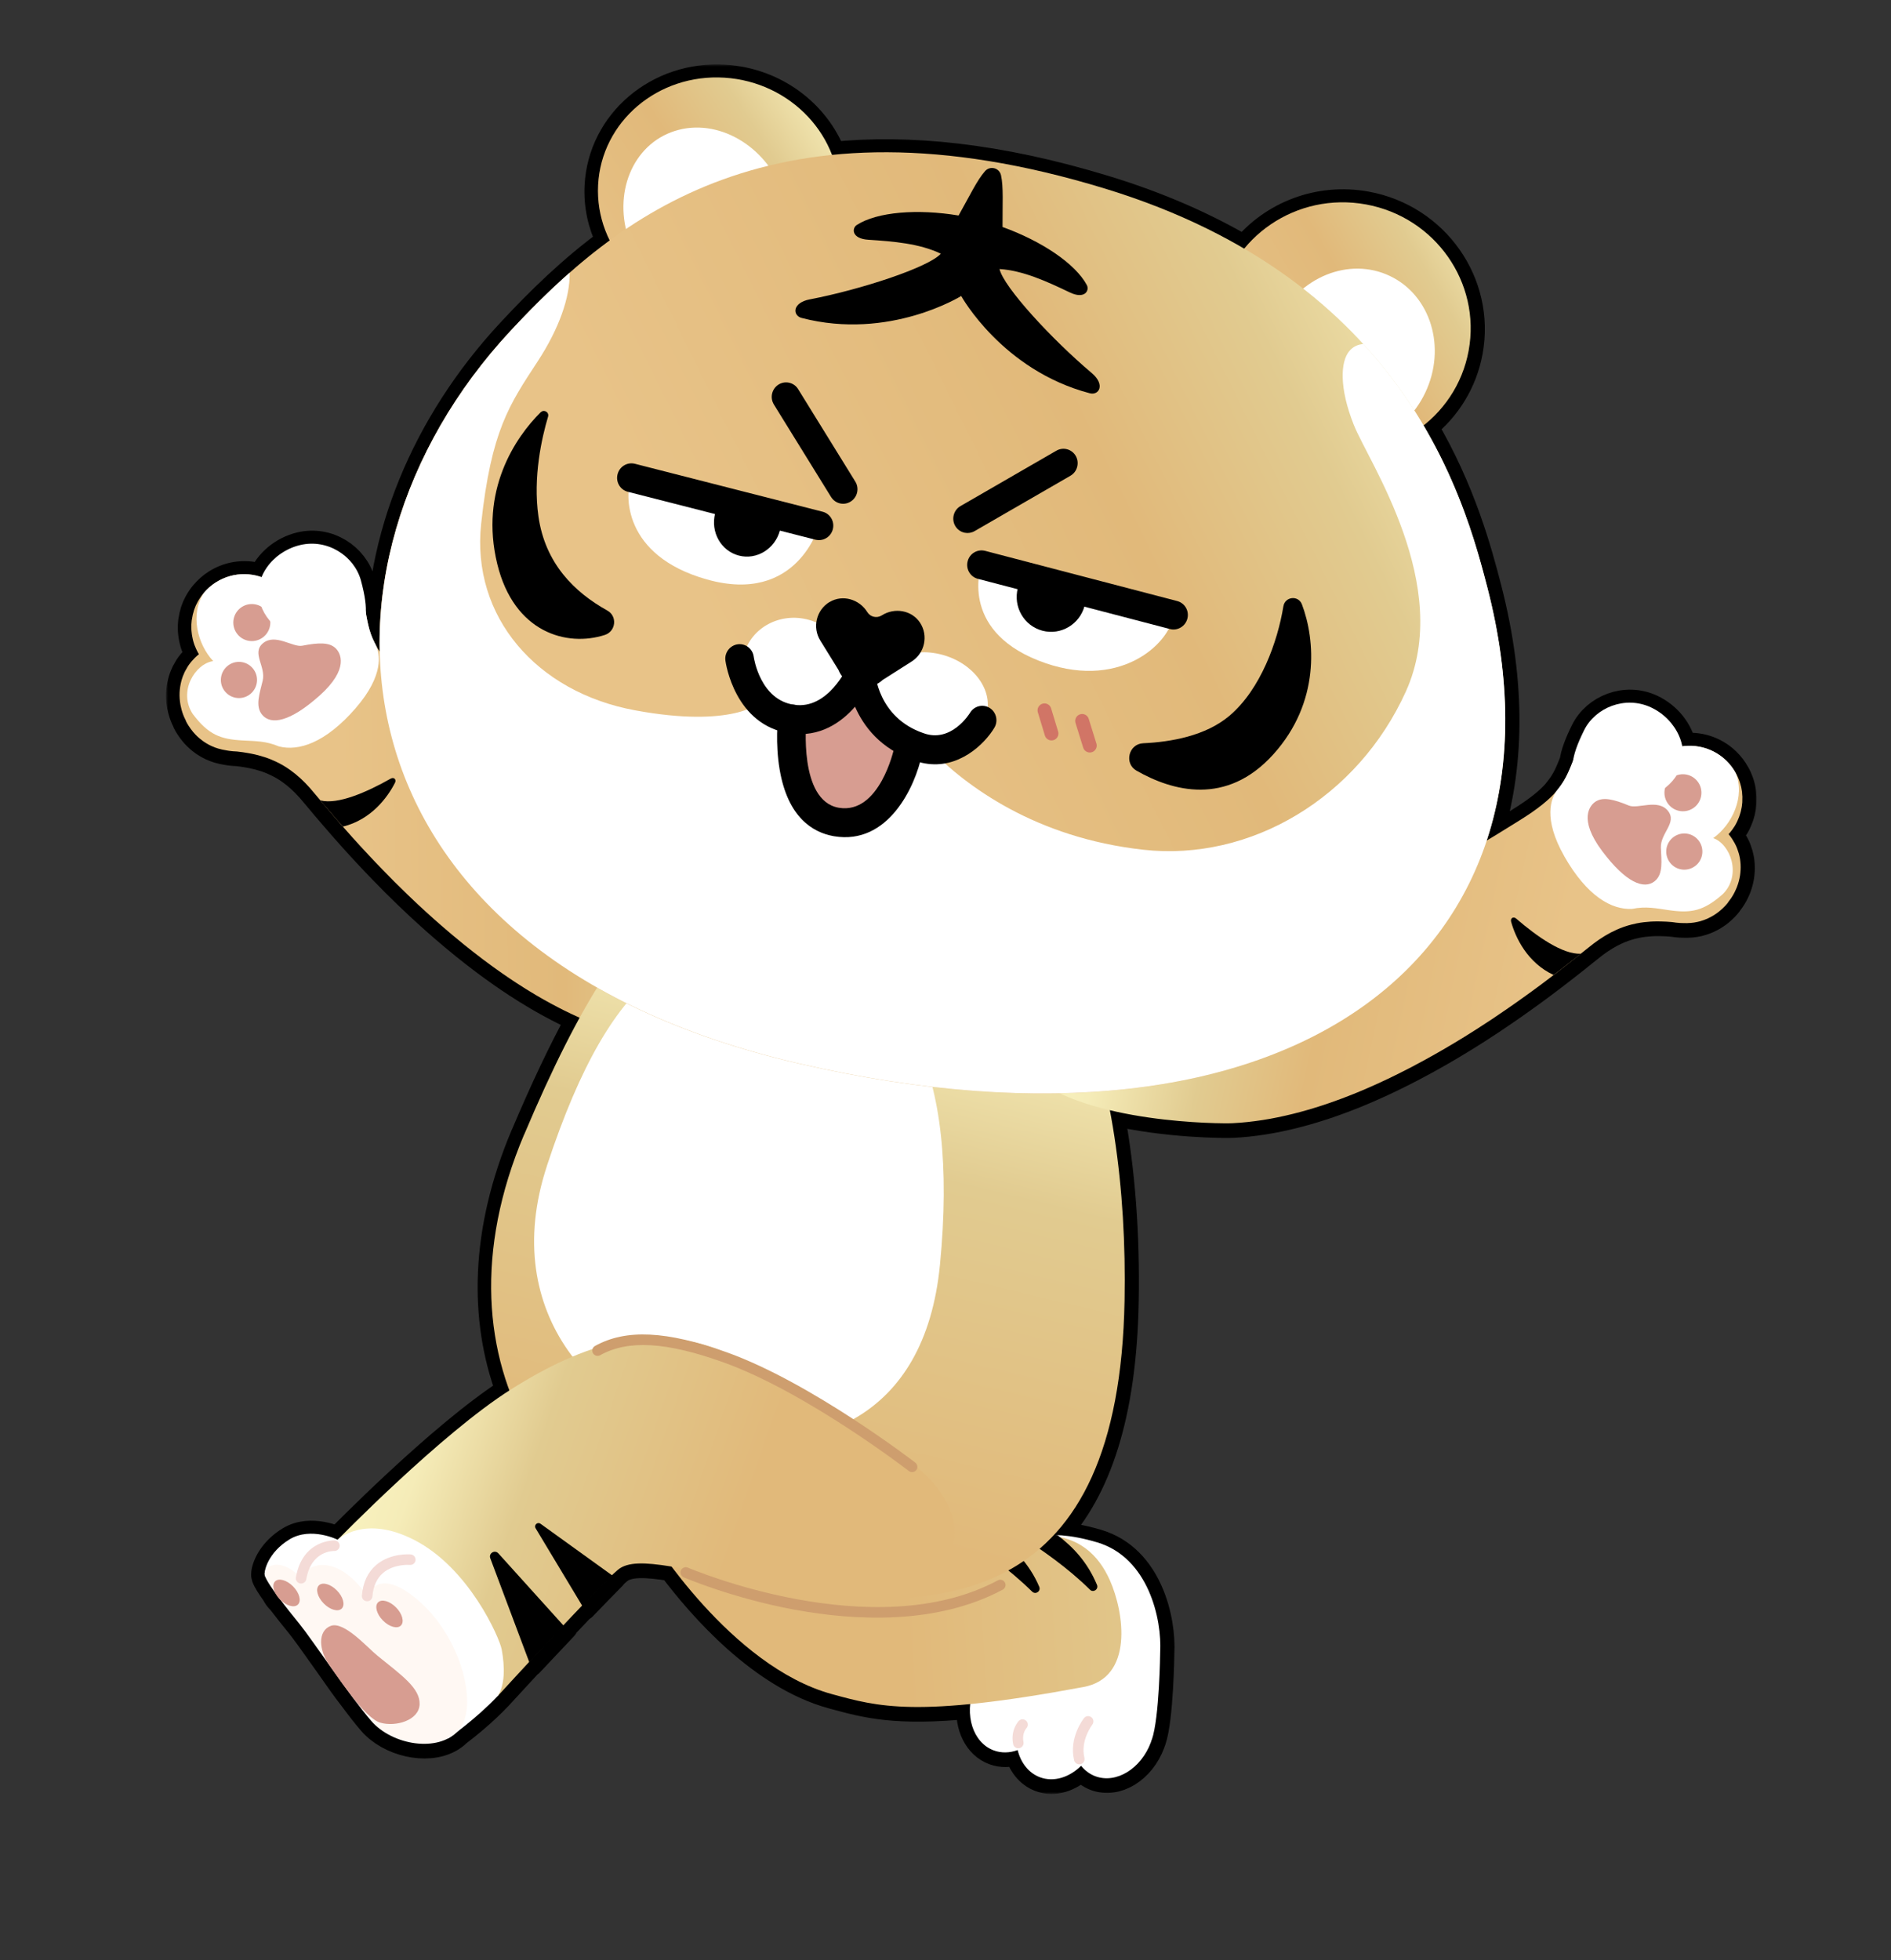 <svg width="410" height="425" viewBox="0 0 410 425" fill="none" xmlns="http://www.w3.org/2000/svg">
<rect x="0" y="0" width="410" height="425" fill="#333333" stroke="none"/>
<mask id="path-1-outside-1_139_1726" maskUnits="userSpaceOnUse" x="36" y="13.965" width="345" height="375" fill="black">
<rect fill="white" x="36" y="13.965" width="345" height="375"/>
<path d="M132.258 52.301C130.451 48.661 129.528 44.569 129.747 40.297C130.453 26.531 142.738 16.102 157.166 17.021C167.981 17.71 176.951 24.569 180.468 33.759C196.829 32.098 216.284 33.913 239.733 41.091C251.345 44.645 261.295 49.082 269.832 54.082C275.957 46.613 285.947 42.614 296.243 44.5C311.238 47.246 321.203 61.433 318.5 76.188C317.28 82.85 313.687 88.488 308.732 92.417C316.966 106.377 320.48 119.493 322.567 127.566C327.897 148.19 327.619 166.716 322.421 182.414C324.796 180.992 326.859 179.706 328.58 178.633L328.582 178.632C328.858 178.46 329.125 178.293 329.383 178.133C333.379 175.666 335.806 173.675 337.438 171.826C337.519 171.702 337.6 171.588 337.68 171.485C337.735 171.415 337.796 171.34 337.856 171.268L337.903 171.209L337.94 171.164C339.523 169.179 340.26 167.308 341.131 165.099L341.133 165.095L341.147 165.059C341.377 163.448 342.122 161.32 343.551 158.456C345.972 153.606 352.383 150.934 357.99 153.522C361.571 155.175 364.166 158.471 364.813 161.965C368.171 161.497 371.703 162.519 374.331 165.051C375.185 165.876 375.882 166.802 376.421 167.793C376.421 167.788 376.421 167.783 376.421 167.779C376.434 167.805 376.453 167.839 376.476 167.878C376.494 167.909 376.514 167.942 376.534 167.978C376.545 167.979 376.545 168.002 376.545 168.002C376.736 168.365 376.904 168.728 377.049 169.102C377.104 169.24 377.159 169.39 377.214 169.539L377.216 169.546L377.349 169.931L377.349 169.932C377.437 170.224 377.525 170.515 377.59 170.806C377.643 171.086 377.696 171.388 377.749 171.714C377.759 171.819 377.78 171.936 377.79 172.052L377.788 172.168C377.819 172.412 377.838 172.645 377.846 172.889L377.826 174.143C377.798 174.433 377.77 174.723 377.731 175.001C377.724 175.047 377.715 175.092 377.706 175.138L377.705 175.141C377.701 175.159 377.698 175.176 377.694 175.194L377.689 175.226L377.684 175.252L377.682 175.265L377.68 175.279L377.659 175.382C377.615 175.605 377.57 175.834 377.517 176.054L377.511 176.074C377.507 176.092 377.502 176.111 377.498 176.13C377.492 176.156 377.485 176.181 377.479 176.204C377.459 176.299 377.431 176.385 377.402 176.476L377.381 176.54C377.357 176.609 377.335 176.678 377.314 176.748C377.293 176.817 377.271 176.886 377.247 176.956C377.241 176.973 377.234 176.993 377.228 177.014L377.221 177.039C377.217 177.051 377.214 177.061 377.21 177.071C377.198 177.112 377.183 177.152 377.168 177.192C377.153 177.233 377.137 177.273 377.125 177.314C377.088 177.429 377.04 177.533 376.992 177.637L376.847 177.983C376.828 178.014 376.816 178.048 376.802 178.084C376.791 178.115 376.78 178.147 376.763 178.179C376.751 178.202 376.739 178.228 376.727 178.254L376.721 178.267L376.71 178.29C376.704 178.303 376.697 178.316 376.691 178.329C376.571 178.593 376.428 178.846 376.285 179.099L376.284 179.1C376.266 179.129 376.251 179.155 376.236 179.181C376.222 179.207 376.207 179.232 376.189 179.261C376.159 179.313 376.123 179.362 376.088 179.411C376.075 179.429 376.062 179.446 376.049 179.465C376.038 179.48 376.027 179.495 376.017 179.511C376.007 179.527 375.996 179.543 375.987 179.56C375.975 179.577 375.963 179.594 375.95 179.612L375.95 179.613C375.921 179.653 375.892 179.696 375.864 179.739C375.853 179.756 375.842 179.773 375.832 179.79C375.82 179.806 375.808 179.822 375.797 179.838C375.776 179.868 375.757 179.898 375.737 179.928L375.725 179.946C375.717 179.959 375.708 179.972 375.7 179.985C375.689 180.002 375.677 180.019 375.665 180.036C375.657 180.045 375.65 180.055 375.642 180.065C375.595 180.123 375.559 180.18 375.512 180.237C375.31 180.501 375.097 180.777 374.861 181.028C375.112 181.323 375.339 181.628 375.554 181.945C375.588 181.998 375.619 182.047 375.65 182.097L375.651 182.1C375.669 182.129 375.687 182.157 375.705 182.186C375.719 182.207 375.732 182.229 375.746 182.25C375.893 182.473 376.029 182.696 376.153 182.931C376.22 183.048 376.276 183.165 376.333 183.282C376.445 183.504 376.557 183.727 376.646 183.961C376.657 183.989 376.668 184.018 376.679 184.047C376.69 184.078 376.702 184.11 376.713 184.142C376.735 184.203 376.757 184.264 376.78 184.323L376.78 184.324C376.869 184.569 376.957 184.814 377.023 185.058C377.025 185.064 377.027 185.07 377.029 185.076L377.037 185.093C377.046 185.117 377.056 185.14 377.056 185.163C377.067 185.199 377.078 185.237 377.089 185.275L377.1 185.311L377.112 185.351L377.122 185.385C377.192 185.641 377.243 185.906 377.292 186.164L377.305 186.236L377.307 186.251L377.31 186.266C377.312 186.279 377.314 186.291 377.316 186.304L377.319 186.321L377.332 186.384L377.337 186.41C377.339 186.423 377.342 186.437 377.344 186.451C377.345 186.461 377.347 186.471 377.348 186.48C377.4 186.841 377.44 187.214 377.458 187.574L377.457 187.597C377.503 188.388 377.455 189.188 377.338 189.988C377.208 190.822 376.986 191.643 376.683 192.439C376.673 192.461 376.664 192.483 376.656 192.505L376.645 192.533L376.635 192.56C376.62 192.601 376.605 192.641 376.586 192.681C376.568 192.722 376.55 192.762 376.531 192.803C376.508 192.856 376.484 192.91 376.46 192.964L376.407 193.083L376.38 193.144C376.365 193.179 376.349 193.213 376.334 193.246L376.154 193.627C376.109 193.727 376.055 193.823 376 193.92L376 193.921C375.985 193.947 375.971 193.972 375.957 193.998L375.931 194.045C375.921 194.063 375.912 194.081 375.902 194.099C375.879 194.133 375.858 194.171 375.837 194.208C375.816 194.246 375.795 194.283 375.771 194.317L375.628 194.559C375.545 194.697 375.461 194.835 375.367 194.961C375.355 194.978 375.342 194.995 375.33 195.012C375.312 195.037 375.293 195.062 375.274 195.088C375.194 195.195 375.111 195.302 375.035 195.409C375.019 195.424 375.009 195.444 374.997 195.462C374.99 195.472 374.983 195.481 374.975 195.489C374.946 195.527 374.916 195.567 374.886 195.609L374.84 195.67L374.822 195.695L374.797 195.728C374.782 195.748 374.766 195.768 374.75 195.787L374.738 195.845C374.524 196.121 374.288 196.384 374.04 196.647C373.651 197.047 373.251 197.424 372.839 197.754C372.835 197.758 372.831 197.763 372.827 197.768C372.823 197.773 372.82 197.778 372.816 197.782C372.812 197.786 372.808 197.788 372.804 197.788C372.664 197.9 372.519 198.006 372.376 198.11C372.314 198.154 372.253 198.199 372.193 198.243C372.076 198.334 371.947 198.413 371.818 198.492L371.817 198.493C371.735 198.55 371.654 198.606 371.572 198.651C371.56 198.662 371.549 198.662 371.549 198.662C371.373 198.764 371.197 198.866 371.01 198.967C370.823 199.069 370.636 199.159 370.449 199.248L370.239 199.35C370.186 199.372 370.136 199.391 370.087 199.411C370.037 199.431 369.987 199.45 369.935 199.472C369.842 199.506 369.76 199.539 369.679 199.573C369.655 199.584 369.632 199.592 369.609 199.6C369.585 199.609 369.562 199.617 369.538 199.629C369.48 199.651 369.41 199.673 369.34 199.695C369.292 199.711 369.243 199.729 369.195 199.746C369.079 199.788 368.961 199.83 368.838 199.861C368.824 199.866 368.811 199.87 368.797 199.874C368.744 199.892 368.696 199.908 368.64 199.916L368.116 200.047C368.093 200.058 368.07 200.058 368.047 200.057C367.825 200.112 367.593 200.155 367.372 200.186C367.314 200.196 367.244 200.207 367.186 200.206L366.698 200.268L366.617 200.267C366.5 200.276 366.384 200.286 366.268 200.284C366.249 200.285 366.23 200.287 366.211 200.288L366.163 200.293L366.129 200.296C366.036 200.305 365.943 200.314 365.85 200.312L364.679 200.293C364.54 200.279 364.413 200.277 364.273 200.275C364.26 200.275 364.246 200.274 364.233 200.274C364.207 200.272 364.182 200.27 364.156 200.267L364.12 200.263L364.1 200.261C364.042 200.254 363.984 200.247 363.926 200.246C363.764 200.232 363.613 200.218 363.451 200.204C363.422 200.2 363.392 200.196 363.362 200.192C363.333 200.187 363.304 200.183 363.275 200.178L363.274 200.178L363.272 200.178C363.211 200.168 363.15 200.158 363.092 200.151C362.93 200.137 362.768 200.111 362.606 200.086C361.796 200.014 361.008 199.967 360.242 199.954L359.5 199.942C358.445 199.937 357.435 200.002 356.482 200.114C355.959 200.175 355.459 200.26 354.958 200.357C354.574 200.432 354.19 200.518 353.817 200.617C352.688 200.901 351.615 201.278 350.563 201.749C348.869 202.5 347.241 203.495 345.609 204.723C345.183 205.045 344.49 205.601 343.556 206.35L343.554 206.352L343.553 206.352L343.202 206.633C343.029 206.772 342.849 206.916 342.662 207.066C342.394 207.301 342.139 207.501 341.898 207.691L341.778 207.785C341.575 207.941 341.198 208.237 340.726 208.608L340.133 209.074L340.125 209.08L340.122 209.083L339.834 209.309L339.558 209.526C338.042 210.721 336.281 212.063 334.32 213.53C333.868 213.866 333.404 214.207 332.934 214.554L332.289 215.03C331.876 215.329 331.46 215.629 331.037 215.933L331.029 215.939L330.859 216.06C330.618 216.234 330.375 216.408 330.13 216.586C329.027 217.381 327.865 218.187 326.669 219.015C324.675 220.4 322.564 221.806 320.349 223.222C319.47 223.788 318.568 224.354 317.654 224.92C316.272 225.769 314.866 226.617 313.437 227.453C311.997 228.289 310.534 229.125 309.048 229.937C308.053 230.479 307.058 231.02 306.041 231.549C304.52 232.338 302.977 233.114 301.422 233.867C299.867 234.62 298.278 235.338 296.689 236.032C295.638 236.491 294.564 236.938 293.489 237.374C291.878 238.022 290.256 238.634 288.623 239.2C288.508 239.24 288.393 239.279 288.279 239.319C287.849 239.467 287.423 239.614 286.99 239.754C285.906 240.108 284.81 240.451 283.715 240.77C282.619 241.089 281.524 241.385 280.43 241.657C279.335 241.93 278.229 242.179 277.135 242.405C276.041 242.631 274.936 242.834 273.843 243.002C271.657 243.339 269.472 243.582 267.302 243.686C265.747 243.767 252.902 243.778 240.711 240.875C243.163 253.792 244.156 267.923 243.893 282.126C243.435 307.014 237.787 323.035 228.636 332.903C228.882 332.926 229.107 332.951 229.293 332.978C231.65 333.087 234.535 333.532 237.991 334.57C249.1 337.904 252.019 351.259 251.619 358.398C251.619 358.398 251.448 372.592 249.82 377.3L249.797 377.295C249.737 377.497 249.676 377.698 249.604 377.898C247.467 383.645 242.076 386.943 237.561 385.266C236.325 384.804 235.291 384.012 234.474 383.001C231.915 385.519 228.545 386.602 225.554 385.487C223.093 384.564 221.4 382.353 220.714 379.595C219.009 380.216 217.204 380.286 215.526 379.66C211.906 378.316 209.951 374.173 210.419 369.621C194.265 371.227 187.887 369.488 180.89 367.582L180.466 367.467C165.194 363.304 152.204 348.504 145.665 339.804C139.963 338.882 136.194 338.735 134.074 340.483C133.739 340.76 133.29 341.168 132.748 341.684L132.808 341.727C130.972 343.575 128.732 345.892 126.345 348.37L126.275 348.254C124.97 349.618 123.594 351.071 122.206 352.546L122.296 352.646C119.681 355.402 117.077 358.159 114.834 360.558L114.803 360.477C110.908 364.68 108.004 367.854 108.004 367.854L107.993 367.856C104.92 371.116 101.324 374.019 99.195 375.643C98.647 376.188 98.025 376.641 97.345 377.009L97.343 377.01C92.412 379.675 84.493 377.807 80.565 373.277C79.355 371.881 77.889 369.99 76.336 367.9C74.884 366.042 73.51 364.078 72.447 362.559C72.095 362.056 71.778 361.602 71.503 361.217C71.47 361.17 71.437 361.124 71.405 361.077L70.231 359.425C68.003 356.285 66.062 353.549 64.961 352.192L64.889 352.102L64.888 352.101C63.802 350.761 62.295 348.902 60.92 347.091C60.868 347.042 60.816 346.991 60.765 346.939C60.296 346.461 59.933 345.941 59.691 345.431C58.628 343.952 57.788 342.638 57.519 341.845C57.436 341.603 57.42 341.354 57.463 341.113C57.604 339.531 59.03 336.211 62.864 333.899C67.49 331.11 73.294 333.991 73.294 333.991L73.304 333.982C73.817 333.455 95.598 311.154 110.507 301.624C104.718 285.964 104.897 266.977 113.705 246.147L113.715 246.161C117.908 236.238 121.866 227.868 125.744 220.817C125.13 220.546 124.517 220.266 123.91 219.979C122.89 219.497 121.874 218.992 120.862 218.465C119.851 217.937 118.843 217.386 117.849 216.827C117.454 216.606 117.067 216.379 116.676 216.15L116.674 216.149L116.671 216.147C116.566 216.086 116.462 216.024 116.357 215.963C114.866 215.088 113.396 214.169 111.943 213.219C110.975 212.581 110.009 211.932 109.068 211.276C107.647 210.283 106.229 209.268 104.852 208.225C103.475 207.182 102.113 206.118 100.777 205.047C99.888 204.332 99.023 203.61 98.159 202.888L98.148 202.879L98.144 202.876C96.846 201.789 95.575 200.682 94.327 199.58C93.09 198.48 91.878 197.373 90.689 196.269C89.903 195.535 89.13 194.803 88.379 194.076C86.484 192.253 84.69 190.46 83.006 188.712C81.995 187.665 81.014 186.647 80.089 185.651C79.835 185.377 79.584 185.108 79.335 184.842C78.977 184.458 78.625 184.079 78.276 183.702C78.095 183.503 77.915 183.305 77.737 183.109L77.727 183.098C77.337 182.669 76.953 182.247 76.579 181.833C74.944 180.01 73.479 178.349 72.228 176.88L71.772 176.347L71.771 176.346L71.502 176.031C71.415 175.93 71.329 175.83 71.245 175.73C70.863 175.283 70.558 174.927 70.392 174.738L70.293 174.622C70.095 174.39 69.886 174.146 69.672 173.867C69.428 173.576 69.198 173.302 68.983 173.046L68.931 172.983C68.162 172.066 67.59 171.384 67.235 170.984C65.876 169.46 64.474 168.165 62.96 167.097C62.021 166.429 61.043 165.848 59.991 165.349C59.645 165.179 59.285 165.019 58.923 164.87C58.452 164.677 57.978 164.496 57.477 164.333C56.565 164.036 55.587 163.775 54.551 163.573L53.821 163.439C53.068 163.301 52.286 163.194 51.477 163.105C51.313 163.098 51.149 163.092 50.987 163.074C50.929 163.069 50.868 163.067 50.807 163.064L50.806 163.064C50.745 163.062 50.683 163.06 50.625 163.055C50.544 163.046 50.466 163.038 50.388 163.029C50.31 163.021 50.232 163.012 50.151 163.003C50.094 162.993 50.036 162.988 49.978 162.984C49.921 162.979 49.862 162.974 49.805 162.964C49.668 162.939 49.542 162.916 49.404 162.902L48.251 162.691C48.16 162.674 48.071 162.647 47.982 162.621C47.937 162.607 47.892 162.594 47.847 162.581C47.733 162.561 47.621 162.528 47.509 162.496L47.429 162.481L46.962 162.325C46.905 162.315 46.839 162.291 46.784 162.269C46.574 162.195 46.354 162.107 46.148 162.01C46.125 162.006 46.102 162.002 46.081 161.987L45.593 161.755C45.54 161.736 45.496 161.711 45.448 161.684L45.41 161.663C45.295 161.609 45.188 161.544 45.083 161.481C45.039 161.454 44.995 161.427 44.95 161.402C44.886 161.366 44.822 161.331 44.769 161.298C44.748 161.282 44.727 161.269 44.706 161.256C44.684 161.244 44.663 161.231 44.643 161.215C44.569 161.167 44.495 161.118 44.41 161.067C44.363 161.034 44.319 161.006 44.274 160.977C44.229 160.948 44.184 160.919 44.137 160.887L43.95 160.746C43.785 160.621 43.619 160.497 43.455 160.36C43.291 160.224 43.139 160.09 42.987 159.956C42.987 159.956 42.975 159.954 42.966 159.94C42.895 159.88 42.826 159.809 42.756 159.737C42.646 159.634 42.534 159.531 42.437 159.418C42.387 159.363 42.336 159.308 42.284 159.252C42.164 159.122 42.042 158.99 41.927 158.853C41.92 158.852 41.914 158.84 41.908 158.828C41.905 158.823 41.903 158.817 41.899 158.812C41.561 158.408 41.242 157.96 40.939 157.491C40.747 157.185 40.567 156.88 40.412 156.568L40.411 156.509C40.376 156.441 40.344 156.373 40.313 156.308C40.291 156.261 40.27 156.216 40.249 156.173C40.239 156.159 40.233 156.143 40.228 156.127C40.222 156.112 40.216 156.096 40.206 156.082C40.169 155.999 40.128 155.914 40.087 155.83C40.047 155.746 40.006 155.662 39.969 155.578C39.9 155.436 39.846 155.284 39.791 155.133L39.698 154.868C39.681 154.829 39.668 154.788 39.655 154.748C39.642 154.707 39.629 154.666 39.612 154.628C39.593 154.562 39.572 154.497 39.551 154.433C39.517 154.328 39.483 154.223 39.458 154.115L39.356 153.707C39.333 153.608 39.31 153.507 39.288 153.405C39.265 153.304 39.242 153.202 39.219 153.104C39.209 153.06 39.203 153.018 39.196 152.975C39.189 152.933 39.182 152.89 39.172 152.847C39.031 152.007 38.974 151.158 39.011 150.315C39.053 149.508 39.163 148.713 39.362 147.947L39.366 147.924C39.454 147.574 39.566 147.217 39.688 146.874C39.701 146.835 39.717 146.796 39.733 146.758C39.749 146.719 39.765 146.681 39.778 146.642L39.806 146.573C39.904 146.331 40.006 146.081 40.124 145.844C40.142 145.812 40.16 145.777 40.178 145.742C40.197 145.707 40.215 145.672 40.233 145.639C40.237 145.616 40.251 145.595 40.265 145.574C40.273 145.564 40.28 145.554 40.286 145.543C40.398 145.316 40.533 145.093 40.668 144.87L40.668 144.869C40.702 144.816 40.736 144.76 40.769 144.705C40.803 144.649 40.837 144.593 40.87 144.54C41.003 144.328 41.157 144.132 41.311 143.936C41.389 143.832 41.467 143.729 41.556 143.627C41.724 143.422 41.9 143.23 42.088 143.04C42.132 142.995 42.172 142.952 42.212 142.909C42.252 142.866 42.293 142.823 42.336 142.778C42.61 142.509 42.892 142.254 43.196 142.015C43.013 141.722 42.858 141.41 42.712 141.112C42.695 141.079 42.68 141.047 42.665 141.015C42.651 140.982 42.636 140.95 42.618 140.917C42.592 140.865 42.572 140.814 42.552 140.764C42.532 140.713 42.512 140.662 42.486 140.61C42.462 140.543 42.432 140.475 42.405 140.412L42.404 140.411C42.396 140.392 42.387 140.373 42.38 140.354C42.36 140.298 42.335 140.243 42.31 140.188C42.284 140.133 42.259 140.078 42.24 140.022C42.228 139.99 42.219 139.962 42.209 139.933C42.2 139.905 42.19 139.877 42.178 139.845L42.178 139.844C42.087 139.568 41.996 139.292 41.93 139.009C41.923 138.984 41.916 138.956 41.91 138.928C41.903 138.9 41.896 138.873 41.889 138.848C41.879 138.813 41.874 138.78 41.869 138.747C41.863 138.709 41.858 138.673 41.845 138.639L41.771 138.271C41.744 138.16 41.717 138.049 41.704 137.928C41.7 137.886 41.693 137.844 41.686 137.801C41.679 137.759 41.672 137.716 41.668 137.674C41.665 137.656 41.663 137.635 41.661 137.614C41.659 137.593 41.657 137.572 41.654 137.553C41.644 137.481 41.637 137.409 41.629 137.336C41.622 137.264 41.615 137.192 41.604 137.119L41.597 137.052C41.586 136.957 41.575 136.867 41.574 136.771C41.572 136.747 41.571 136.721 41.57 136.694C41.569 136.667 41.568 136.64 41.567 136.617C41.557 136.39 41.558 136.155 41.558 135.928L41.559 135.824C41.561 135.777 41.561 135.73 41.561 135.683C41.561 135.636 41.56 135.588 41.563 135.542C41.579 135.261 41.609 134.971 41.638 134.682L41.864 133.448C41.919 133.21 41.984 132.986 42.062 132.753L42.083 132.638C42.101 132.578 42.121 132.517 42.142 132.459C42.159 132.41 42.175 132.362 42.189 132.315C42.305 132.006 42.416 131.72 42.524 131.456C42.644 131.183 42.788 130.915 42.931 130.646L42.932 130.645L43.138 130.293L43.14 130.29C43.223 130.153 43.307 130.016 43.388 129.891C43.603 129.552 43.839 129.229 44.098 128.911C44.098 128.911 44.102 128.888 44.114 128.89C44.14 128.859 44.166 128.83 44.19 128.803L44.19 128.802L44.191 128.801C44.221 128.768 44.246 128.74 44.263 128.717L44.261 128.726L44.26 128.732C44.984 127.865 45.849 127.093 46.848 126.451C49.922 124.483 53.586 124.174 56.786 125.291C58.106 121.991 61.296 119.268 65.133 118.349C71.138 116.911 76.901 120.787 78.324 126.018C79.164 129.106 79.477 131.339 79.387 132.964L79.394 133.007C79.815 135.343 80.172 137.322 81.335 139.579C81.365 139.638 81.398 139.7 81.431 139.762L81.48 139.855L81.51 139.912L81.527 139.945C81.586 140.064 81.644 140.193 81.7 140.333C81.903 140.682 82.126 141.04 82.373 141.407C81.836 116.901 92.174 91.877 110.723 71.945C116.88 65.328 123.887 58.421 132.258 52.301Z"/>
</mask>
<path d="M132.258 52.301C130.451 48.661 129.528 44.569 129.747 40.297C130.453 26.531 142.738 16.102 157.166 17.021C167.981 17.71 176.951 24.569 180.468 33.759C196.829 32.098 216.284 33.913 239.733 41.091C251.345 44.645 261.295 49.082 269.832 54.082C275.957 46.613 285.947 42.614 296.243 44.5C311.238 47.246 321.203 61.433 318.5 76.188C317.28 82.85 313.687 88.488 308.732 92.417C316.966 106.377 320.48 119.493 322.567 127.566C327.897 148.19 327.619 166.716 322.421 182.414C324.796 180.992 326.859 179.706 328.58 178.633L328.582 178.632C328.858 178.46 329.125 178.293 329.383 178.133C333.379 175.666 335.806 173.675 337.438 171.826C337.519 171.702 337.6 171.588 337.68 171.485C337.735 171.415 337.796 171.34 337.856 171.268L337.903 171.209L337.94 171.164C339.523 169.179 340.26 167.308 341.131 165.099L341.133 165.095L341.147 165.059C341.377 163.448 342.122 161.32 343.551 158.456C345.972 153.606 352.383 150.934 357.99 153.522C361.571 155.175 364.166 158.471 364.813 161.965C368.171 161.497 371.703 162.519 374.331 165.051C375.185 165.876 375.882 166.802 376.421 167.793C376.421 167.788 376.421 167.783 376.421 167.779C376.434 167.805 376.453 167.839 376.476 167.878C376.494 167.909 376.514 167.942 376.534 167.978C376.545 167.979 376.545 168.002 376.545 168.002C376.736 168.365 376.904 168.728 377.049 169.102C377.104 169.24 377.159 169.39 377.214 169.539L377.216 169.546L377.349 169.931L377.349 169.932C377.437 170.224 377.525 170.515 377.59 170.806C377.643 171.086 377.696 171.388 377.749 171.714C377.759 171.819 377.78 171.936 377.79 172.052L377.788 172.168C377.819 172.412 377.838 172.645 377.846 172.889L377.826 174.143C377.798 174.433 377.77 174.723 377.731 175.001C377.724 175.047 377.715 175.092 377.706 175.138L377.705 175.141C377.701 175.159 377.698 175.176 377.694 175.194L377.689 175.226L377.684 175.252L377.682 175.265L377.68 175.279L377.659 175.382C377.615 175.605 377.57 175.834 377.517 176.054L377.511 176.074C377.507 176.092 377.502 176.111 377.498 176.13C377.492 176.156 377.485 176.181 377.479 176.204C377.459 176.299 377.431 176.385 377.402 176.476L377.381 176.54C377.357 176.609 377.335 176.678 377.314 176.748C377.293 176.817 377.271 176.886 377.247 176.956C377.241 176.973 377.234 176.993 377.228 177.014L377.221 177.039C377.217 177.051 377.214 177.061 377.21 177.071C377.198 177.112 377.183 177.152 377.168 177.192C377.153 177.233 377.137 177.273 377.125 177.314C377.088 177.429 377.04 177.533 376.992 177.637L376.847 177.983C376.828 178.014 376.816 178.048 376.802 178.084C376.791 178.115 376.78 178.147 376.763 178.179C376.751 178.202 376.739 178.228 376.727 178.254L376.721 178.267L376.71 178.29C376.704 178.303 376.697 178.316 376.691 178.329C376.571 178.593 376.428 178.846 376.285 179.099L376.284 179.1C376.266 179.129 376.251 179.155 376.236 179.181C376.222 179.207 376.207 179.232 376.189 179.261C376.159 179.313 376.123 179.362 376.088 179.411C376.075 179.429 376.062 179.446 376.049 179.465C376.038 179.48 376.027 179.495 376.017 179.511C376.007 179.527 375.996 179.543 375.987 179.56C375.975 179.577 375.963 179.594 375.95 179.612L375.95 179.613C375.921 179.653 375.892 179.696 375.864 179.739C375.853 179.756 375.842 179.773 375.832 179.79C375.82 179.806 375.808 179.822 375.797 179.838C375.776 179.868 375.757 179.898 375.737 179.928L375.725 179.946C375.717 179.959 375.708 179.972 375.7 179.985C375.689 180.002 375.677 180.019 375.665 180.036C375.657 180.045 375.65 180.055 375.642 180.065C375.595 180.123 375.559 180.18 375.512 180.237C375.31 180.501 375.097 180.777 374.861 181.028C375.112 181.323 375.339 181.628 375.554 181.945C375.588 181.998 375.619 182.047 375.65 182.097L375.651 182.1C375.669 182.129 375.687 182.157 375.705 182.186C375.719 182.207 375.732 182.229 375.746 182.25C375.893 182.473 376.029 182.696 376.153 182.931C376.22 183.048 376.276 183.165 376.333 183.282C376.445 183.504 376.557 183.727 376.646 183.961C376.657 183.989 376.668 184.018 376.679 184.047C376.69 184.078 376.702 184.11 376.713 184.142C376.735 184.203 376.757 184.264 376.78 184.323L376.78 184.324C376.869 184.569 376.957 184.814 377.023 185.058C377.025 185.064 377.027 185.07 377.029 185.076L377.037 185.093C377.046 185.117 377.056 185.14 377.056 185.163C377.067 185.199 377.078 185.237 377.089 185.275L377.1 185.311L377.112 185.351L377.122 185.385C377.192 185.641 377.243 185.906 377.292 186.164L377.305 186.236L377.307 186.251L377.31 186.266C377.312 186.279 377.314 186.291 377.316 186.304L377.319 186.321L377.332 186.384L377.337 186.41C377.339 186.423 377.342 186.437 377.344 186.451C377.345 186.461 377.347 186.471 377.348 186.48C377.4 186.841 377.44 187.214 377.458 187.574L377.457 187.597C377.503 188.388 377.455 189.188 377.338 189.988C377.208 190.822 376.986 191.643 376.683 192.439C376.673 192.461 376.664 192.483 376.656 192.505L376.645 192.533L376.635 192.56C376.62 192.601 376.605 192.641 376.586 192.681C376.568 192.722 376.55 192.762 376.531 192.803C376.508 192.856 376.484 192.91 376.46 192.964L376.407 193.083L376.38 193.144C376.365 193.179 376.349 193.213 376.334 193.246L376.154 193.627C376.109 193.727 376.055 193.823 376 193.92L376 193.921C375.985 193.947 375.971 193.972 375.957 193.998L375.931 194.045C375.921 194.063 375.912 194.081 375.902 194.099C375.879 194.133 375.858 194.171 375.837 194.208C375.816 194.246 375.795 194.283 375.771 194.317L375.628 194.559C375.545 194.697 375.461 194.835 375.367 194.961C375.355 194.978 375.342 194.995 375.33 195.012C375.312 195.037 375.293 195.062 375.274 195.088C375.194 195.195 375.111 195.302 375.035 195.409C375.019 195.424 375.009 195.444 374.997 195.462C374.99 195.472 374.983 195.481 374.975 195.489C374.946 195.527 374.916 195.567 374.886 195.609L374.84 195.67L374.822 195.695L374.797 195.728C374.782 195.748 374.766 195.768 374.75 195.787L374.738 195.845C374.524 196.121 374.288 196.384 374.04 196.647C373.651 197.047 373.251 197.424 372.839 197.754C372.835 197.758 372.831 197.763 372.827 197.768C372.823 197.773 372.82 197.778 372.816 197.782C372.812 197.786 372.808 197.788 372.804 197.788C372.664 197.9 372.519 198.006 372.376 198.11C372.314 198.154 372.253 198.199 372.193 198.243C372.076 198.334 371.947 198.413 371.818 198.492L371.817 198.493C371.735 198.55 371.654 198.606 371.572 198.651C371.56 198.662 371.549 198.662 371.549 198.662C371.373 198.764 371.197 198.866 371.01 198.967C370.823 199.069 370.636 199.159 370.449 199.248L370.239 199.35C370.186 199.372 370.136 199.391 370.087 199.411C370.037 199.431 369.987 199.45 369.935 199.472C369.842 199.506 369.76 199.539 369.679 199.573C369.655 199.584 369.632 199.592 369.609 199.6C369.585 199.609 369.562 199.617 369.538 199.629C369.48 199.651 369.41 199.673 369.34 199.695C369.292 199.711 369.243 199.729 369.195 199.746C369.079 199.788 368.961 199.83 368.838 199.861C368.824 199.866 368.811 199.87 368.797 199.874C368.744 199.892 368.696 199.908 368.64 199.916L368.116 200.047C368.093 200.058 368.07 200.058 368.047 200.057C367.825 200.112 367.593 200.155 367.372 200.186C367.314 200.196 367.244 200.207 367.186 200.206L366.698 200.268L366.617 200.267C366.5 200.276 366.384 200.286 366.268 200.284C366.249 200.285 366.23 200.287 366.211 200.288L366.163 200.293L366.129 200.296C366.036 200.305 365.943 200.314 365.85 200.312L364.679 200.293C364.54 200.279 364.413 200.277 364.273 200.275C364.26 200.275 364.246 200.274 364.233 200.274C364.207 200.272 364.182 200.27 364.156 200.267L364.12 200.263L364.1 200.261C364.042 200.254 363.984 200.247 363.926 200.246C363.764 200.232 363.613 200.218 363.451 200.204C363.422 200.2 363.392 200.196 363.362 200.192C363.333 200.187 363.304 200.183 363.275 200.178L363.274 200.178L363.272 200.178C363.211 200.168 363.15 200.158 363.092 200.151C362.93 200.137 362.768 200.111 362.606 200.086C361.796 200.014 361.008 199.967 360.242 199.954L359.5 199.942C358.445 199.937 357.435 200.002 356.482 200.114C355.959 200.175 355.459 200.26 354.958 200.357C354.574 200.432 354.19 200.518 353.817 200.617C352.688 200.901 351.615 201.278 350.563 201.749C348.869 202.5 347.241 203.495 345.609 204.723C345.183 205.045 344.49 205.601 343.556 206.35L343.554 206.352L343.553 206.352L343.202 206.633C343.029 206.772 342.849 206.916 342.662 207.066C342.394 207.301 342.139 207.501 341.898 207.691L341.778 207.785C341.575 207.941 341.198 208.237 340.726 208.608L340.133 209.074L340.125 209.08L340.122 209.083L339.834 209.309L339.558 209.526C338.042 210.721 336.281 212.063 334.32 213.53C333.868 213.866 333.404 214.207 332.934 214.554L332.289 215.03C331.876 215.329 331.46 215.629 331.037 215.933L331.029 215.939L330.859 216.06C330.618 216.234 330.375 216.408 330.13 216.586C329.027 217.381 327.865 218.187 326.669 219.015C324.675 220.4 322.564 221.806 320.349 223.222C319.47 223.788 318.568 224.354 317.654 224.92C316.272 225.769 314.866 226.617 313.437 227.453C311.997 228.289 310.534 229.125 309.048 229.937C308.053 230.479 307.058 231.02 306.041 231.549C304.52 232.338 302.977 233.114 301.422 233.867C299.867 234.62 298.278 235.338 296.689 236.032C295.638 236.491 294.564 236.938 293.489 237.374C291.878 238.022 290.256 238.634 288.623 239.2C288.508 239.24 288.393 239.279 288.279 239.319C287.849 239.467 287.423 239.614 286.99 239.754C285.906 240.108 284.81 240.451 283.715 240.77C282.619 241.089 281.524 241.385 280.43 241.657C279.335 241.93 278.229 242.179 277.135 242.405C276.041 242.631 274.936 242.834 273.843 243.002C271.657 243.339 269.472 243.582 267.302 243.686C265.747 243.767 252.902 243.778 240.711 240.875C243.163 253.792 244.156 267.923 243.893 282.126C243.435 307.014 237.787 323.035 228.636 332.903C228.882 332.926 229.107 332.951 229.293 332.978C231.65 333.087 234.535 333.532 237.991 334.57C249.1 337.904 252.019 351.259 251.619 358.398C251.619 358.398 251.448 372.592 249.82 377.3L249.797 377.295C249.737 377.497 249.676 377.698 249.604 377.898C247.467 383.645 242.076 386.943 237.561 385.266C236.325 384.804 235.291 384.012 234.474 383.001C231.915 385.519 228.545 386.602 225.554 385.487C223.093 384.564 221.4 382.353 220.714 379.595C219.009 380.216 217.204 380.286 215.526 379.66C211.906 378.316 209.951 374.173 210.419 369.621C194.265 371.227 187.887 369.488 180.89 367.582L180.466 367.467C165.194 363.304 152.204 348.504 145.665 339.804C139.963 338.882 136.194 338.735 134.074 340.483C133.739 340.76 133.29 341.168 132.748 341.684L132.808 341.727C130.972 343.575 128.732 345.892 126.345 348.37L126.275 348.254C124.97 349.618 123.594 351.071 122.206 352.546L122.296 352.646C119.681 355.402 117.077 358.159 114.834 360.558L114.803 360.477C110.908 364.68 108.004 367.854 108.004 367.854L107.993 367.856C104.92 371.116 101.324 374.019 99.195 375.643C98.647 376.188 98.025 376.641 97.345 377.009L97.343 377.01C92.412 379.675 84.493 377.807 80.565 373.277C79.355 371.881 77.889 369.99 76.336 367.9C74.884 366.042 73.51 364.078 72.447 362.559C72.095 362.056 71.778 361.602 71.503 361.217C71.47 361.17 71.437 361.124 71.405 361.077L70.231 359.425C68.003 356.285 66.062 353.549 64.961 352.192L64.889 352.102L64.888 352.101C63.802 350.761 62.295 348.902 60.92 347.091C60.868 347.042 60.816 346.991 60.765 346.939C60.296 346.461 59.933 345.941 59.691 345.431C58.628 343.952 57.788 342.638 57.519 341.845C57.436 341.603 57.42 341.354 57.463 341.113C57.604 339.531 59.03 336.211 62.864 333.899C67.49 331.11 73.294 333.991 73.294 333.991L73.304 333.982C73.817 333.455 95.598 311.154 110.507 301.624C104.718 285.964 104.897 266.977 113.705 246.147L113.715 246.161C117.908 236.238 121.866 227.868 125.744 220.817C125.13 220.546 124.517 220.266 123.91 219.979C122.89 219.497 121.874 218.992 120.862 218.465C119.851 217.937 118.843 217.386 117.849 216.827C117.454 216.606 117.067 216.379 116.676 216.15L116.674 216.149L116.671 216.147C116.566 216.086 116.462 216.024 116.357 215.963C114.866 215.088 113.396 214.169 111.943 213.219C110.975 212.581 110.009 211.932 109.068 211.276C107.647 210.283 106.229 209.268 104.852 208.225C103.475 207.182 102.113 206.118 100.777 205.047C99.888 204.332 99.023 203.61 98.159 202.888L98.148 202.879L98.144 202.876C96.846 201.789 95.575 200.682 94.327 199.58C93.09 198.48 91.878 197.373 90.689 196.269C89.903 195.535 89.13 194.803 88.379 194.076C86.484 192.253 84.69 190.46 83.006 188.712C81.995 187.665 81.014 186.647 80.089 185.651C79.835 185.377 79.584 185.108 79.335 184.842C78.977 184.458 78.625 184.079 78.276 183.702C78.095 183.503 77.915 183.305 77.737 183.109L77.727 183.098C77.337 182.669 76.953 182.247 76.579 181.833C74.944 180.01 73.479 178.349 72.228 176.88L71.772 176.347L71.771 176.346L71.502 176.031C71.415 175.93 71.329 175.83 71.245 175.73C70.863 175.283 70.558 174.927 70.392 174.738L70.293 174.622C70.095 174.39 69.886 174.146 69.672 173.867C69.428 173.576 69.198 173.302 68.983 173.046L68.931 172.983C68.162 172.066 67.59 171.384 67.235 170.984C65.876 169.46 64.474 168.165 62.96 167.097C62.021 166.429 61.043 165.848 59.991 165.349C59.645 165.179 59.285 165.019 58.923 164.87C58.452 164.677 57.978 164.496 57.477 164.333C56.565 164.036 55.587 163.775 54.551 163.573L53.821 163.439C53.068 163.301 52.286 163.194 51.477 163.105C51.313 163.098 51.149 163.092 50.987 163.074C50.929 163.069 50.868 163.067 50.807 163.064L50.806 163.064C50.745 163.062 50.683 163.06 50.625 163.055C50.544 163.046 50.466 163.038 50.388 163.029C50.31 163.021 50.232 163.012 50.151 163.003C50.094 162.993 50.036 162.988 49.978 162.984C49.921 162.979 49.862 162.974 49.805 162.964C49.668 162.939 49.542 162.916 49.404 162.902L48.251 162.691C48.16 162.674 48.071 162.647 47.982 162.621C47.937 162.607 47.892 162.594 47.847 162.581C47.733 162.561 47.621 162.528 47.509 162.496L47.429 162.481L46.962 162.325C46.905 162.315 46.839 162.291 46.784 162.269C46.574 162.195 46.354 162.107 46.148 162.01C46.125 162.006 46.102 162.002 46.081 161.987L45.593 161.755C45.54 161.736 45.496 161.711 45.448 161.684L45.41 161.663C45.295 161.609 45.188 161.544 45.083 161.481C45.039 161.454 44.995 161.427 44.95 161.402C44.886 161.366 44.822 161.331 44.769 161.298C44.748 161.282 44.727 161.269 44.706 161.256C44.684 161.244 44.663 161.231 44.643 161.215C44.569 161.167 44.495 161.118 44.41 161.067C44.363 161.034 44.319 161.006 44.274 160.977C44.229 160.948 44.184 160.919 44.137 160.887L43.95 160.746C43.785 160.621 43.619 160.497 43.455 160.36C43.291 160.224 43.139 160.09 42.987 159.956C42.987 159.956 42.975 159.954 42.966 159.94C42.895 159.88 42.826 159.809 42.756 159.737C42.646 159.634 42.534 159.531 42.437 159.418C42.387 159.363 42.336 159.308 42.284 159.252C42.164 159.122 42.042 158.99 41.927 158.853C41.92 158.852 41.914 158.84 41.908 158.828C41.905 158.823 41.903 158.817 41.899 158.812C41.561 158.408 41.242 157.96 40.939 157.491C40.747 157.185 40.567 156.88 40.412 156.568L40.411 156.509C40.376 156.441 40.344 156.373 40.313 156.308C40.291 156.261 40.27 156.216 40.249 156.173C40.239 156.159 40.233 156.143 40.228 156.127C40.222 156.112 40.216 156.096 40.206 156.082C40.169 155.999 40.128 155.914 40.087 155.83C40.047 155.746 40.006 155.662 39.969 155.578C39.9 155.436 39.846 155.284 39.791 155.133L39.698 154.868C39.681 154.829 39.668 154.788 39.655 154.748C39.642 154.707 39.629 154.666 39.612 154.628C39.593 154.562 39.572 154.497 39.551 154.433C39.517 154.328 39.483 154.223 39.458 154.115L39.356 153.707C39.333 153.608 39.31 153.507 39.288 153.405C39.265 153.304 39.242 153.202 39.219 153.104C39.209 153.06 39.203 153.018 39.196 152.975C39.189 152.933 39.182 152.89 39.172 152.847C39.031 152.007 38.974 151.158 39.011 150.315C39.053 149.508 39.163 148.713 39.362 147.947L39.366 147.924C39.454 147.574 39.566 147.217 39.688 146.874C39.701 146.835 39.717 146.796 39.733 146.758C39.749 146.719 39.765 146.681 39.778 146.642L39.806 146.573C39.904 146.331 40.006 146.081 40.124 145.844C40.142 145.812 40.16 145.777 40.178 145.742C40.197 145.707 40.215 145.672 40.233 145.639C40.237 145.616 40.251 145.595 40.265 145.574C40.273 145.564 40.28 145.554 40.286 145.543C40.398 145.316 40.533 145.093 40.668 144.87L40.668 144.869C40.702 144.816 40.736 144.76 40.769 144.705C40.803 144.649 40.837 144.593 40.87 144.54C41.003 144.328 41.157 144.132 41.311 143.936C41.389 143.832 41.467 143.729 41.556 143.627C41.724 143.422 41.9 143.23 42.088 143.04C42.132 142.995 42.172 142.952 42.212 142.909C42.252 142.866 42.293 142.823 42.336 142.778C42.61 142.509 42.892 142.254 43.196 142.015C43.013 141.722 42.858 141.41 42.712 141.112C42.695 141.079 42.68 141.047 42.665 141.015C42.651 140.982 42.636 140.95 42.618 140.917C42.592 140.865 42.572 140.814 42.552 140.764C42.532 140.713 42.512 140.662 42.486 140.61C42.462 140.543 42.432 140.475 42.405 140.412L42.404 140.411C42.396 140.392 42.387 140.373 42.38 140.354C42.36 140.298 42.335 140.243 42.31 140.188C42.284 140.133 42.259 140.078 42.24 140.022C42.228 139.99 42.219 139.962 42.209 139.933C42.2 139.905 42.19 139.877 42.178 139.845L42.178 139.844C42.087 139.568 41.996 139.292 41.93 139.009C41.923 138.984 41.916 138.956 41.91 138.928C41.903 138.9 41.896 138.873 41.889 138.848C41.879 138.813 41.874 138.78 41.869 138.747C41.863 138.709 41.858 138.673 41.845 138.639L41.771 138.271C41.744 138.16 41.717 138.049 41.704 137.928C41.7 137.886 41.693 137.844 41.686 137.801C41.679 137.759 41.672 137.716 41.668 137.674C41.665 137.656 41.663 137.635 41.661 137.614C41.659 137.593 41.657 137.572 41.654 137.553C41.644 137.481 41.637 137.409 41.629 137.336C41.622 137.264 41.615 137.192 41.604 137.119L41.597 137.052C41.586 136.957 41.575 136.867 41.574 136.771C41.572 136.747 41.571 136.721 41.57 136.694C41.569 136.667 41.568 136.64 41.567 136.617C41.557 136.39 41.558 136.155 41.558 135.928L41.559 135.824C41.561 135.777 41.561 135.73 41.561 135.683C41.561 135.636 41.56 135.588 41.563 135.542C41.579 135.261 41.609 134.971 41.638 134.682L41.864 133.448C41.919 133.21 41.984 132.986 42.062 132.753L42.083 132.638C42.101 132.578 42.121 132.517 42.142 132.459C42.159 132.41 42.175 132.362 42.189 132.315C42.305 132.006 42.416 131.72 42.524 131.456C42.644 131.183 42.788 130.915 42.931 130.646L42.932 130.645L43.138 130.293L43.14 130.29C43.223 130.153 43.307 130.016 43.388 129.891C43.603 129.552 43.839 129.229 44.098 128.911C44.098 128.911 44.102 128.888 44.114 128.89C44.14 128.859 44.166 128.83 44.19 128.803L44.19 128.802L44.191 128.801C44.221 128.768 44.246 128.74 44.263 128.717L44.261 128.726L44.26 128.732C44.984 127.865 45.849 127.093 46.848 126.451C49.922 124.483 53.586 124.174 56.786 125.291C58.106 121.991 61.296 119.268 65.133 118.349C71.138 116.911 76.901 120.787 78.324 126.018C79.164 129.106 79.477 131.339 79.387 132.964L79.394 133.007C79.815 135.343 80.172 137.322 81.335 139.579C81.365 139.638 81.398 139.7 81.431 139.762L81.48 139.855L81.51 139.912L81.527 139.945C81.586 140.064 81.644 140.193 81.7 140.333C81.903 140.682 82.126 141.04 82.373 141.407C81.836 116.901 92.174 91.877 110.723 71.945C116.88 65.328 123.887 58.421 132.258 52.301Z" fill="black"/>
<path d="M132.258 52.301C130.451 48.661 129.528 44.569 129.747 40.297C130.453 26.531 142.738 16.102 157.166 17.021C167.981 17.71 176.951 24.569 180.468 33.759C196.829 32.098 216.284 33.913 239.733 41.091C251.345 44.645 261.295 49.082 269.832 54.082C275.957 46.613 285.947 42.614 296.243 44.5C311.238 47.246 321.203 61.433 318.5 76.188C317.28 82.85 313.687 88.488 308.732 92.417C316.966 106.377 320.48 119.493 322.567 127.566C327.897 148.19 327.619 166.716 322.421 182.414C324.796 180.992 326.859 179.706 328.58 178.633L328.582 178.632C328.858 178.46 329.125 178.293 329.383 178.133C333.379 175.666 335.806 173.675 337.438 171.826C337.519 171.702 337.6 171.588 337.68 171.485C337.735 171.415 337.796 171.34 337.856 171.268L337.903 171.209L337.94 171.164C339.523 169.179 340.26 167.308 341.131 165.099L341.133 165.095L341.147 165.059C341.377 163.448 342.122 161.32 343.551 158.456C345.972 153.606 352.383 150.934 357.99 153.522C361.571 155.175 364.166 158.471 364.813 161.965C368.171 161.497 371.703 162.519 374.331 165.051C375.185 165.876 375.882 166.802 376.421 167.793C376.421 167.788 376.421 167.783 376.421 167.779C376.434 167.805 376.453 167.839 376.476 167.878C376.494 167.909 376.514 167.942 376.534 167.978C376.545 167.979 376.545 168.002 376.545 168.002C376.736 168.365 376.904 168.728 377.049 169.102C377.104 169.24 377.159 169.39 377.214 169.539L377.216 169.546L377.349 169.931L377.349 169.932C377.437 170.224 377.525 170.515 377.59 170.806C377.643 171.086 377.696 171.388 377.749 171.714C377.759 171.819 377.78 171.936 377.79 172.052L377.788 172.168C377.819 172.412 377.838 172.645 377.846 172.889L377.826 174.143C377.798 174.433 377.77 174.723 377.731 175.001C377.724 175.047 377.715 175.092 377.706 175.138L377.705 175.141C377.701 175.159 377.698 175.176 377.694 175.194L377.689 175.226L377.684 175.252L377.682 175.265L377.68 175.279L377.659 175.382C377.615 175.605 377.57 175.834 377.517 176.054L377.511 176.074C377.507 176.092 377.502 176.111 377.498 176.13C377.492 176.156 377.485 176.181 377.479 176.204C377.459 176.299 377.431 176.385 377.402 176.476L377.381 176.54C377.357 176.609 377.335 176.678 377.314 176.748C377.293 176.817 377.271 176.886 377.247 176.956C377.241 176.973 377.234 176.993 377.228 177.014L377.221 177.039C377.217 177.051 377.214 177.061 377.21 177.071C377.198 177.112 377.183 177.152 377.168 177.192C377.153 177.233 377.137 177.273 377.125 177.314C377.088 177.429 377.04 177.533 376.992 177.637L376.847 177.983C376.828 178.014 376.816 178.048 376.802 178.084C376.791 178.115 376.78 178.147 376.763 178.179C376.751 178.202 376.739 178.228 376.727 178.254L376.721 178.267L376.71 178.29C376.704 178.303 376.697 178.316 376.691 178.329C376.571 178.593 376.428 178.846 376.285 179.099L376.284 179.1C376.266 179.129 376.251 179.155 376.236 179.181C376.222 179.207 376.207 179.232 376.189 179.261C376.159 179.313 376.123 179.362 376.088 179.411C376.075 179.429 376.062 179.446 376.049 179.465C376.038 179.48 376.027 179.495 376.017 179.511C376.007 179.527 375.996 179.543 375.987 179.56C375.975 179.577 375.963 179.594 375.95 179.612L375.95 179.613C375.921 179.653 375.892 179.696 375.864 179.739C375.853 179.756 375.842 179.773 375.832 179.79C375.82 179.806 375.808 179.822 375.797 179.838C375.776 179.868 375.757 179.898 375.737 179.928L375.725 179.946C375.717 179.959 375.708 179.972 375.7 179.985C375.689 180.002 375.677 180.019 375.665 180.036C375.657 180.045 375.65 180.055 375.642 180.065C375.595 180.123 375.559 180.18 375.512 180.237C375.31 180.501 375.097 180.777 374.861 181.028C375.112 181.323 375.339 181.628 375.554 181.945C375.588 181.998 375.619 182.047 375.65 182.097L375.651 182.1C375.669 182.129 375.687 182.157 375.705 182.186C375.719 182.207 375.732 182.229 375.746 182.25C375.893 182.473 376.029 182.696 376.153 182.931C376.22 183.048 376.276 183.165 376.333 183.282C376.445 183.504 376.557 183.727 376.646 183.961C376.657 183.989 376.668 184.018 376.679 184.047C376.69 184.078 376.702 184.11 376.713 184.142C376.735 184.203 376.757 184.264 376.78 184.323L376.78 184.324C376.869 184.569 376.957 184.814 377.023 185.058C377.025 185.064 377.027 185.07 377.029 185.076L377.037 185.093C377.046 185.117 377.056 185.14 377.056 185.163C377.067 185.199 377.078 185.237 377.089 185.275L377.1 185.311L377.112 185.351L377.122 185.385C377.192 185.641 377.243 185.906 377.292 186.164L377.305 186.236L377.307 186.251L377.31 186.266C377.312 186.279 377.314 186.291 377.316 186.304L377.319 186.321L377.332 186.384L377.337 186.41C377.339 186.423 377.342 186.437 377.344 186.451C377.345 186.461 377.347 186.471 377.348 186.48C377.4 186.841 377.44 187.214 377.458 187.574L377.457 187.597C377.503 188.388 377.455 189.188 377.338 189.988C377.208 190.822 376.986 191.643 376.683 192.439C376.673 192.461 376.664 192.483 376.656 192.505L376.645 192.533L376.635 192.56C376.62 192.601 376.605 192.641 376.586 192.681C376.568 192.722 376.55 192.762 376.531 192.803C376.508 192.856 376.484 192.91 376.46 192.964L376.407 193.083L376.38 193.144C376.365 193.179 376.349 193.213 376.334 193.246L376.154 193.627C376.109 193.727 376.055 193.823 376 193.92L376 193.921C375.985 193.947 375.971 193.972 375.957 193.998L375.931 194.045C375.921 194.063 375.912 194.081 375.902 194.099C375.879 194.133 375.858 194.171 375.837 194.208C375.816 194.246 375.795 194.283 375.771 194.317L375.628 194.559C375.545 194.697 375.461 194.835 375.367 194.961C375.355 194.978 375.342 194.995 375.33 195.012C375.312 195.037 375.293 195.062 375.274 195.088C375.194 195.195 375.111 195.302 375.035 195.409C375.019 195.424 375.009 195.444 374.997 195.462C374.99 195.472 374.983 195.481 374.975 195.489C374.946 195.527 374.916 195.567 374.886 195.609L374.84 195.67L374.822 195.695L374.797 195.728C374.782 195.748 374.766 195.768 374.75 195.787L374.738 195.845C374.524 196.121 374.288 196.384 374.04 196.647C373.651 197.047 373.251 197.424 372.839 197.754C372.835 197.758 372.831 197.763 372.827 197.768C372.823 197.773 372.82 197.778 372.816 197.782C372.812 197.786 372.808 197.788 372.804 197.788C372.664 197.9 372.519 198.006 372.376 198.11C372.314 198.154 372.253 198.199 372.193 198.243C372.076 198.334 371.947 198.413 371.818 198.492L371.817 198.493C371.735 198.55 371.654 198.606 371.572 198.651C371.56 198.662 371.549 198.662 371.549 198.662C371.373 198.764 371.197 198.866 371.01 198.967C370.823 199.069 370.636 199.159 370.449 199.248L370.239 199.35C370.186 199.372 370.136 199.391 370.087 199.411C370.037 199.431 369.987 199.45 369.935 199.472C369.842 199.506 369.76 199.539 369.679 199.573C369.655 199.584 369.632 199.592 369.609 199.6C369.585 199.609 369.562 199.617 369.538 199.629C369.48 199.651 369.41 199.673 369.34 199.695C369.292 199.711 369.243 199.729 369.195 199.746C369.079 199.788 368.961 199.83 368.838 199.861C368.824 199.866 368.811 199.87 368.797 199.874C368.744 199.892 368.696 199.908 368.64 199.916L368.116 200.047C368.093 200.058 368.07 200.058 368.047 200.057C367.825 200.112 367.593 200.155 367.372 200.186C367.314 200.196 367.244 200.207 367.186 200.206L366.698 200.268L366.617 200.267C366.5 200.276 366.384 200.286 366.268 200.284C366.249 200.285 366.23 200.287 366.211 200.288L366.163 200.293L366.129 200.296C366.036 200.305 365.943 200.314 365.85 200.312L364.679 200.293C364.54 200.279 364.413 200.277 364.273 200.275C364.26 200.275 364.246 200.274 364.233 200.274C364.207 200.272 364.182 200.27 364.156 200.267L364.12 200.263L364.1 200.261C364.042 200.254 363.984 200.247 363.926 200.246C363.764 200.232 363.613 200.218 363.451 200.204C363.422 200.2 363.392 200.196 363.362 200.192C363.333 200.187 363.304 200.183 363.275 200.178L363.274 200.178L363.272 200.178C363.211 200.168 363.15 200.158 363.092 200.151C362.93 200.137 362.768 200.111 362.606 200.086C361.796 200.014 361.008 199.967 360.242 199.954L359.5 199.942C358.445 199.937 357.435 200.002 356.482 200.114C355.959 200.175 355.459 200.26 354.958 200.357C354.574 200.432 354.19 200.518 353.817 200.617C352.688 200.901 351.615 201.278 350.563 201.749C348.869 202.5 347.241 203.495 345.609 204.723C345.183 205.045 344.49 205.601 343.556 206.35L343.554 206.352L343.553 206.352L343.202 206.633C343.029 206.772 342.849 206.916 342.662 207.066C342.394 207.301 342.139 207.501 341.898 207.691L341.778 207.785C341.575 207.941 341.198 208.237 340.726 208.608L340.133 209.074L340.125 209.08L340.122 209.083L339.834 209.309L339.558 209.526C338.042 210.721 336.281 212.063 334.32 213.53C333.868 213.866 333.404 214.207 332.934 214.554L332.289 215.03C331.876 215.329 331.46 215.629 331.037 215.933L331.029 215.939L330.859 216.06C330.618 216.234 330.375 216.408 330.13 216.586C329.027 217.381 327.865 218.187 326.669 219.015C324.675 220.4 322.564 221.806 320.349 223.222C319.47 223.788 318.568 224.354 317.654 224.92C316.272 225.769 314.866 226.617 313.437 227.453C311.997 228.289 310.534 229.125 309.048 229.937C308.053 230.479 307.058 231.02 306.041 231.549C304.52 232.338 302.977 233.114 301.422 233.867C299.867 234.62 298.278 235.338 296.689 236.032C295.638 236.491 294.564 236.938 293.489 237.374C291.878 238.022 290.256 238.634 288.623 239.2C288.508 239.24 288.393 239.279 288.279 239.319C287.849 239.467 287.423 239.614 286.99 239.754C285.906 240.108 284.81 240.451 283.715 240.77C282.619 241.089 281.524 241.385 280.43 241.657C279.335 241.93 278.229 242.179 277.135 242.405C276.041 242.631 274.936 242.834 273.843 243.002C271.657 243.339 269.472 243.582 267.302 243.686C265.747 243.767 252.902 243.778 240.711 240.875C243.163 253.792 244.156 267.923 243.893 282.126C243.435 307.014 237.787 323.035 228.636 332.903C228.882 332.926 229.107 332.951 229.293 332.978C231.65 333.087 234.535 333.532 237.991 334.57C249.1 337.904 252.019 351.259 251.619 358.398C251.619 358.398 251.448 372.592 249.82 377.3L249.797 377.295C249.737 377.497 249.676 377.698 249.604 377.898C247.467 383.645 242.076 386.943 237.561 385.266C236.325 384.804 235.291 384.012 234.474 383.001C231.915 385.519 228.545 386.602 225.554 385.487C223.093 384.564 221.4 382.353 220.714 379.595C219.009 380.216 217.204 380.286 215.526 379.66C211.906 378.316 209.951 374.173 210.419 369.621C194.265 371.227 187.887 369.488 180.89 367.582L180.466 367.467C165.194 363.304 152.204 348.504 145.665 339.804C139.963 338.882 136.194 338.735 134.074 340.483C133.739 340.76 133.29 341.168 132.748 341.684L132.808 341.727C130.972 343.575 128.732 345.892 126.345 348.37L126.275 348.254C124.97 349.618 123.594 351.071 122.206 352.546L122.296 352.646C119.681 355.402 117.077 358.159 114.834 360.558L114.803 360.477C110.908 364.68 108.004 367.854 108.004 367.854L107.993 367.856C104.92 371.116 101.324 374.019 99.195 375.643C98.647 376.188 98.025 376.641 97.345 377.009L97.343 377.01C92.412 379.675 84.493 377.807 80.565 373.277C79.355 371.881 77.889 369.99 76.336 367.9C74.884 366.042 73.51 364.078 72.447 362.559C72.095 362.056 71.778 361.602 71.503 361.217C71.47 361.17 71.437 361.124 71.405 361.077L70.231 359.425C68.003 356.285 66.062 353.549 64.961 352.192L64.889 352.102L64.888 352.101C63.802 350.761 62.295 348.902 60.92 347.091C60.868 347.042 60.816 346.991 60.765 346.939C60.296 346.461 59.933 345.941 59.691 345.431C58.628 343.952 57.788 342.638 57.519 341.845C57.436 341.603 57.42 341.354 57.463 341.113C57.604 339.531 59.03 336.211 62.864 333.899C67.49 331.11 73.294 333.991 73.294 333.991L73.304 333.982C73.817 333.455 95.598 311.154 110.507 301.624C104.718 285.964 104.897 266.977 113.705 246.147L113.715 246.161C117.908 236.238 121.866 227.868 125.744 220.817C125.13 220.546 124.517 220.266 123.91 219.979C122.89 219.497 121.874 218.992 120.862 218.465C119.851 217.937 118.843 217.386 117.849 216.827C117.454 216.606 117.067 216.379 116.676 216.15L116.674 216.149L116.671 216.147C116.566 216.086 116.462 216.024 116.357 215.963C114.866 215.088 113.396 214.169 111.943 213.219C110.975 212.581 110.009 211.932 109.068 211.276C107.647 210.283 106.229 209.268 104.852 208.225C103.475 207.182 102.113 206.118 100.777 205.047C99.888 204.332 99.023 203.61 98.159 202.888L98.148 202.879L98.144 202.876C96.846 201.789 95.575 200.682 94.327 199.58C93.09 198.48 91.878 197.373 90.689 196.269C89.903 195.535 89.13 194.803 88.379 194.076C86.484 192.253 84.69 190.46 83.006 188.712C81.995 187.665 81.014 186.647 80.089 185.651C79.835 185.377 79.584 185.108 79.335 184.842C78.977 184.458 78.625 184.079 78.276 183.702C78.095 183.503 77.915 183.305 77.737 183.109L77.727 183.098C77.337 182.669 76.953 182.247 76.579 181.833C74.944 180.01 73.479 178.349 72.228 176.88L71.772 176.347L71.771 176.346L71.502 176.031C71.415 175.93 71.329 175.83 71.245 175.73C70.863 175.283 70.558 174.927 70.392 174.738L70.293 174.622C70.095 174.39 69.886 174.146 69.672 173.867C69.428 173.576 69.198 173.302 68.983 173.046L68.931 172.983C68.162 172.066 67.59 171.384 67.235 170.984C65.876 169.46 64.474 168.165 62.96 167.097C62.021 166.429 61.043 165.848 59.991 165.349C59.645 165.179 59.285 165.019 58.923 164.87C58.452 164.677 57.978 164.496 57.477 164.333C56.565 164.036 55.587 163.775 54.551 163.573L53.821 163.439C53.068 163.301 52.286 163.194 51.477 163.105C51.313 163.098 51.149 163.092 50.987 163.074C50.929 163.069 50.868 163.067 50.807 163.064L50.806 163.064C50.745 163.062 50.683 163.06 50.625 163.055C50.544 163.046 50.466 163.038 50.388 163.029C50.31 163.021 50.232 163.012 50.151 163.003C50.094 162.993 50.036 162.988 49.978 162.984C49.921 162.979 49.862 162.974 49.805 162.964C49.668 162.939 49.542 162.916 49.404 162.902L48.251 162.691C48.16 162.674 48.071 162.647 47.982 162.621C47.937 162.607 47.892 162.594 47.847 162.581C47.733 162.561 47.621 162.528 47.509 162.496L47.429 162.481L46.962 162.325C46.905 162.315 46.839 162.291 46.784 162.269C46.574 162.195 46.354 162.107 46.148 162.01C46.125 162.006 46.102 162.002 46.081 161.987L45.593 161.755C45.54 161.736 45.496 161.711 45.448 161.684L45.41 161.663C45.295 161.609 45.188 161.544 45.083 161.481C45.039 161.454 44.995 161.427 44.95 161.402C44.886 161.366 44.822 161.331 44.769 161.298C44.748 161.282 44.727 161.269 44.706 161.256C44.684 161.244 44.663 161.231 44.643 161.215C44.569 161.167 44.495 161.118 44.41 161.067C44.363 161.034 44.319 161.006 44.274 160.977C44.229 160.948 44.184 160.919 44.137 160.887L43.95 160.746C43.785 160.621 43.619 160.497 43.455 160.36C43.291 160.224 43.139 160.09 42.987 159.956C42.987 159.956 42.975 159.954 42.966 159.94C42.895 159.88 42.826 159.809 42.756 159.737C42.646 159.634 42.534 159.531 42.437 159.418C42.387 159.363 42.336 159.308 42.284 159.252C42.164 159.122 42.042 158.99 41.927 158.853C41.92 158.852 41.914 158.84 41.908 158.828C41.905 158.823 41.903 158.817 41.899 158.812C41.561 158.408 41.242 157.96 40.939 157.491C40.747 157.185 40.567 156.88 40.412 156.568L40.411 156.509C40.376 156.441 40.344 156.373 40.313 156.308C40.291 156.261 40.27 156.216 40.249 156.173C40.239 156.159 40.233 156.143 40.228 156.127C40.222 156.112 40.216 156.096 40.206 156.082C40.169 155.999 40.128 155.914 40.087 155.83C40.047 155.746 40.006 155.662 39.969 155.578C39.9 155.436 39.846 155.284 39.791 155.133L39.698 154.868C39.681 154.829 39.668 154.788 39.655 154.748C39.642 154.707 39.629 154.666 39.612 154.628C39.593 154.562 39.572 154.497 39.551 154.433C39.517 154.328 39.483 154.223 39.458 154.115L39.356 153.707C39.333 153.608 39.31 153.507 39.288 153.405C39.265 153.304 39.242 153.202 39.219 153.104C39.209 153.06 39.203 153.018 39.196 152.975C39.189 152.933 39.182 152.89 39.172 152.847C39.031 152.007 38.974 151.158 39.011 150.315C39.053 149.508 39.163 148.713 39.362 147.947L39.366 147.924C39.454 147.574 39.566 147.217 39.688 146.874C39.701 146.835 39.717 146.796 39.733 146.758C39.749 146.719 39.765 146.681 39.778 146.642L39.806 146.573C39.904 146.331 40.006 146.081 40.124 145.844C40.142 145.812 40.16 145.777 40.178 145.742C40.197 145.707 40.215 145.672 40.233 145.639C40.237 145.616 40.251 145.595 40.265 145.574C40.273 145.564 40.28 145.554 40.286 145.543C40.398 145.316 40.533 145.093 40.668 144.87L40.668 144.869C40.702 144.816 40.736 144.76 40.769 144.705C40.803 144.649 40.837 144.593 40.87 144.54C41.003 144.328 41.157 144.132 41.311 143.936C41.389 143.832 41.467 143.729 41.556 143.627C41.724 143.422 41.9 143.23 42.088 143.04C42.132 142.995 42.172 142.952 42.212 142.909C42.252 142.866 42.293 142.823 42.336 142.778C42.61 142.509 42.892 142.254 43.196 142.015C43.013 141.722 42.858 141.41 42.712 141.112C42.695 141.079 42.68 141.047 42.665 141.015C42.651 140.982 42.636 140.95 42.618 140.917C42.592 140.865 42.572 140.814 42.552 140.764C42.532 140.713 42.512 140.662 42.486 140.61C42.462 140.543 42.432 140.475 42.405 140.412L42.404 140.411C42.396 140.392 42.387 140.373 42.38 140.354C42.36 140.298 42.335 140.243 42.31 140.188C42.284 140.133 42.259 140.078 42.24 140.022C42.228 139.99 42.219 139.962 42.209 139.933C42.2 139.905 42.19 139.877 42.178 139.845L42.178 139.844C42.087 139.568 41.996 139.292 41.93 139.009C41.923 138.984 41.916 138.956 41.91 138.928C41.903 138.9 41.896 138.873 41.889 138.848C41.879 138.813 41.874 138.78 41.869 138.747C41.863 138.709 41.858 138.673 41.845 138.639L41.771 138.271C41.744 138.16 41.717 138.049 41.704 137.928C41.7 137.886 41.693 137.844 41.686 137.801C41.679 137.759 41.672 137.716 41.668 137.674C41.665 137.656 41.663 137.635 41.661 137.614C41.659 137.593 41.657 137.572 41.654 137.553C41.644 137.481 41.637 137.409 41.629 137.336C41.622 137.264 41.615 137.192 41.604 137.119L41.597 137.052C41.586 136.957 41.575 136.867 41.574 136.771C41.572 136.747 41.571 136.721 41.57 136.694C41.569 136.667 41.568 136.64 41.567 136.617C41.557 136.39 41.558 136.155 41.558 135.928L41.559 135.824C41.561 135.777 41.561 135.73 41.561 135.683C41.561 135.636 41.56 135.588 41.563 135.542C41.579 135.261 41.609 134.971 41.638 134.682L41.864 133.448C41.919 133.21 41.984 132.986 42.062 132.753L42.083 132.638C42.101 132.578 42.121 132.517 42.142 132.459C42.159 132.41 42.175 132.362 42.189 132.315C42.305 132.006 42.416 131.72 42.524 131.456C42.644 131.183 42.788 130.915 42.931 130.646L42.932 130.645L43.138 130.293L43.14 130.29C43.223 130.153 43.307 130.016 43.388 129.891C43.603 129.552 43.839 129.229 44.098 128.911C44.098 128.911 44.102 128.888 44.114 128.89C44.14 128.859 44.166 128.83 44.19 128.803L44.19 128.802L44.191 128.801C44.221 128.768 44.246 128.74 44.263 128.717L44.261 128.726L44.26 128.732C44.984 127.865 45.849 127.093 46.848 126.451C49.922 124.483 53.586 124.174 56.786 125.291C58.106 121.991 61.296 119.268 65.133 118.349C71.138 116.911 76.901 120.787 78.324 126.018C79.164 129.106 79.477 131.339 79.387 132.964L79.394 133.007C79.815 135.343 80.172 137.322 81.335 139.579C81.365 139.638 81.398 139.7 81.431 139.762L81.48 139.855L81.51 139.912L81.527 139.945C81.586 140.064 81.644 140.193 81.7 140.333C81.903 140.682 82.126 141.04 82.373 141.407C81.836 116.901 92.174 91.877 110.723 71.945C116.88 65.328 123.887 58.421 132.258 52.301Z" stroke="black" stroke-width="6" stroke-linejoin="round" mask="url(#path-1-outside-1_139_1726)"/>
<path d="M40.34 156.33C40.279 156.213 40.23 156.098 40.178 155.994C40.159 155.967 40.154 155.93 40.136 155.903C40.06 155.736 39.973 155.567 39.898 155.399C39.83 155.257 39.775 155.105 39.72 154.954C39.689 154.865 39.658 154.777 39.627 154.689C39.594 154.612 39.575 154.525 39.541 154.449C39.491 154.274 39.427 154.109 39.388 153.936C39.354 153.8 39.32 153.664 39.286 153.528C39.239 153.331 39.195 153.122 39.148 152.925C39.129 152.838 39.121 152.754 39.101 152.668C38.96 151.828 38.904 150.979 38.94 150.136C38.982 149.329 39.092 148.534 39.291 147.768C39.291 147.768 39.293 147.757 39.295 147.745C39.383 147.395 39.495 147.038 39.617 146.695C39.644 146.617 39.681 146.541 39.707 146.463C39.814 146.199 39.924 145.924 40.054 145.665C40.089 145.6 40.127 145.525 40.162 145.46C40.168 145.426 40.197 145.396 40.215 145.364C40.327 145.136 40.462 144.913 40.598 144.69C40.664 144.584 40.733 144.467 40.799 144.361C40.932 144.149 41.086 143.953 41.24 143.757C41.318 143.653 41.396 143.55 41.485 143.448C41.653 143.243 41.829 143.051 42.017 142.861C42.105 142.77 42.178 142.689 42.266 142.599C42.539 142.33 42.822 142.075 43.125 141.836C42.943 141.543 42.787 141.231 42.642 140.933C42.606 140.867 42.583 140.804 42.547 140.738C42.496 140.634 42.467 140.535 42.415 140.431C42.384 140.343 42.342 140.252 42.309 140.175C42.271 140.062 42.208 139.956 42.169 139.843C42.145 139.779 42.131 139.729 42.107 139.666C42.016 139.39 41.925 139.113 41.859 138.83C41.845 138.78 41.833 138.719 41.818 138.669C41.797 138.594 41.798 138.523 41.774 138.46C41.749 138.337 41.725 138.215 41.7 138.092C41.673 137.981 41.646 137.87 41.633 137.749C41.625 137.665 41.605 137.579 41.597 137.495C41.592 137.459 41.589 137.411 41.584 137.374C41.563 137.229 41.554 137.086 41.534 136.94C41.52 136.82 41.505 136.711 41.503 136.592C41.5 136.545 41.499 136.485 41.496 136.438C41.485 136.176 41.487 135.905 41.488 135.645C41.493 135.552 41.487 135.456 41.492 135.363C41.508 135.082 41.538 134.792 41.567 134.503C41.586 134.4 41.603 134.309 41.622 134.206C41.664 133.977 41.703 133.76 41.745 133.532C41.762 133.441 41.776 133.361 41.793 133.269C41.849 133.031 41.913 132.807 41.991 132.574C41.998 132.539 42.004 132.505 42.012 132.459C42.045 132.347 42.088 132.237 42.119 132.136C42.234 131.827 42.346 131.541 42.453 131.277C42.574 131.004 42.717 130.735 42.861 130.466C42.929 130.349 42.998 130.232 43.067 130.114C43.151 129.976 43.235 129.838 43.317 129.712C43.532 129.373 43.769 129.05 44.027 128.732C44.027 128.732 44.032 128.709 44.043 128.711C44.103 128.64 44.161 128.579 44.193 128.538C44.19 128.549 44.186 128.572 44.173 128.581C44.896 127.722 45.746 126.945 46.748 126.302C50.661 123.796 55.532 123.98 59.185 126.373C59.952 125.274 60.917 124.317 62.095 123.553C67.143 120.322 73.986 122.036 77.395 127.37C78.202 128.628 78.733 129.976 79.024 131.352C79.024 131.352 79.029 131.388 79.039 131.461C79.052 131.522 79.062 131.595 79.074 131.656C79.619 134.542 79.878 136.797 81.235 139.43C81.296 139.548 81.366 139.679 81.427 139.796C82.648 142.015 84.663 144.532 88.288 147.911C97.764 156.813 121.18 179.34 153.624 188.883C167.25 192.89 193.151 187.882 195.776 199.105C197.654 207.135 191.409 217.088 181.351 222.695C167.167 230.616 138.635 224.953 136.314 224.363C134.206 223.835 132.112 223.168 130.034 222.41C128.995 222.031 127.951 221.616 126.923 221.179C125.894 220.743 124.859 220.282 123.839 219.8C122.819 219.318 121.803 218.813 120.791 218.286C119.78 217.758 118.772 217.207 117.778 216.648C117.276 216.367 116.787 216.076 116.286 215.784C114.796 214.909 113.325 213.99 111.872 213.04C110.904 212.402 109.938 211.753 108.997 211.097C107.576 210.104 106.158 209.089 104.781 208.046C103.404 207.003 102.043 205.939 100.706 204.868C99.812 204.149 98.943 203.423 98.074 202.697C96.775 201.61 95.504 200.503 94.256 199.401C93.019 198.301 91.807 197.194 90.618 196.09C89.833 195.356 89.059 194.624 88.308 193.897C86.413 192.074 84.619 190.282 82.935 188.533C81.924 187.486 80.944 186.468 80.018 185.472C79.397 184.804 78.796 184.162 78.206 183.523C77.627 182.886 77.057 182.262 76.508 181.654C74.873 179.831 73.409 178.17 72.157 176.701C71.739 176.212 71.341 175.749 70.963 175.302C69.092 173.094 67.79 171.51 67.165 170.805C65.805 169.281 64.403 167.986 62.889 166.918C61.951 166.25 60.972 165.669 59.92 165.17C59.574 165 59.214 164.84 58.852 164.691C58.381 164.498 57.907 164.317 57.406 164.154C56.494 163.857 55.516 163.596 54.48 163.394C54.24 163.35 54.001 163.306 53.75 163.26C52.997 163.122 52.215 163.015 51.406 162.926C51.242 162.919 51.078 162.913 50.916 162.895C50.8 162.885 50.671 162.885 50.554 162.876C50.393 162.858 50.242 162.842 50.081 162.824C49.966 162.804 49.848 162.806 49.734 162.785C49.597 162.76 49.472 162.737 49.333 162.723C49.31 162.719 49.298 162.717 49.276 162.712C49.162 162.692 49.047 162.671 48.945 162.652C48.888 162.641 48.842 162.633 48.797 162.625C48.637 162.595 48.477 162.566 48.329 162.539C48.283 162.531 48.226 162.52 48.181 162.512C48.044 162.487 47.911 162.439 47.776 162.402C47.662 162.382 47.55 162.349 47.438 162.317C47.415 162.313 47.392 162.309 47.358 162.302C47.203 162.25 47.047 162.198 46.892 162.146C46.835 162.136 46.768 162.112 46.713 162.09C46.503 162.016 46.283 161.928 46.077 161.831C46.054 161.827 46.031 161.823 46.011 161.808C45.848 161.73 45.685 161.653 45.522 161.576C45.456 161.552 45.403 161.519 45.339 161.484C45.176 161.407 45.029 161.309 44.88 161.223C44.815 161.187 44.751 161.152 44.698 161.119C44.657 161.087 44.613 161.068 44.572 161.036C44.498 160.988 44.425 160.939 44.34 160.888C44.245 160.823 44.16 160.772 44.066 160.708C44.004 160.661 43.942 160.614 43.88 160.567C43.714 160.442 43.548 160.318 43.384 160.181C43.221 160.045 43.068 159.911 42.916 159.777C42.916 159.777 42.905 159.775 42.895 159.761C42.824 159.701 42.755 159.629 42.685 159.558C42.574 159.455 42.463 159.352 42.366 159.239C42.199 159.055 42.021 158.869 41.857 158.674C41.845 158.672 41.838 158.647 41.829 158.633C41.49 158.229 41.171 157.781 40.868 157.312C40.676 157.006 40.496 156.701 40.341 156.39L40.34 156.33ZM50.47 143.252C48.688 144.484 48.252 146.93 49.47 148.712C50.7 150.495 53.143 150.931 54.923 149.71C56.705 148.478 57.141 146.032 55.923 144.25C54.693 142.467 52.25 142.031 50.47 143.252ZM52.307 131.677C50.484 132.937 50.038 135.44 51.284 137.262C52.53 139.084 55.042 139.532 56.862 138.284C58.683 137.035 59.131 134.52 57.885 132.698C56.639 130.876 54.127 130.428 52.307 131.677ZM63.685 128.779C61.903 130.011 61.466 132.457 62.685 134.238C63.914 136.022 66.358 136.458 68.138 135.237C69.919 134.005 70.356 131.559 69.137 129.777C67.908 127.994 65.464 127.558 63.685 128.779Z" fill="url(#paint0_linear_139_1726)"/>
<path d="M77.136 153.507C70.531 161.116 64.723 162.897 60.486 161.826C57.618 160.616 55.377 160.689 52.542 160.524C47.815 160.261 45.207 159.311 41.8 154.803C38.559 149.9 42.341 143.864 46.225 143.324C42.764 139.621 41.165 133.095 44.233 128.51C44.202 128.551 44.144 128.611 44.084 128.683C43.825 129.002 43.585 129.347 43.358 129.683C44.215 128.353 45.361 127.181 46.777 126.272C50.691 123.766 55.562 123.95 59.215 126.342C59.982 125.243 60.947 124.287 62.124 123.523C67.173 120.292 74.016 122.005 77.425 127.34C78.232 128.598 78.763 129.946 79.053 131.322C79.053 131.322 79.059 131.358 79.069 131.431C79.081 131.492 79.091 131.565 79.104 131.626C79.648 134.512 79.907 136.767 81.264 139.4C81.325 139.517 81.396 139.648 81.457 139.766C82.409 141.711 83.298 146.383 77.138 153.495L77.136 153.507Z" fill="white"/>
<path d="M72.627 140.403C73.93 141.527 75.74 145.035 69.284 150.805C62.827 156.576 58.738 157.208 56.857 154.987C55.258 153.1 56.32 150.261 56.955 147.568C57.685 144.479 54.493 141.568 57.014 139.456C59.66 137.238 63.469 140.391 65.534 139.99C69.181 139.265 71.333 139.293 72.625 140.415L72.627 140.403Z" fill="#D79D91"/>
<path d="M56.876 138.274C55.054 139.534 52.556 139.077 51.298 137.253C50.04 135.429 50.498 132.927 52.321 131.667C54.143 130.407 56.642 130.865 57.899 132.689C59.157 134.513 58.699 137.014 56.876 138.274Z" fill="#D79D91"/>
<path d="M54.033 150.645C52.251 151.877 49.821 151.432 48.58 149.646C47.35 147.863 47.796 145.43 49.58 144.186C51.362 142.954 53.792 143.399 55.033 145.185C56.263 146.969 55.817 149.401 54.033 150.645Z" fill="#D79D91"/>
<path d="M69.142 134.583C67.414 135.777 65.053 135.345 63.86 133.615C62.668 131.886 63.101 129.521 64.829 128.327C66.557 127.132 68.918 127.565 70.11 129.294C71.303 131.024 70.87 133.388 69.142 134.583Z" fill="#D79D91"/>
<path d="M76.515 181.619C77.063 182.228 77.622 182.849 78.212 183.489C77.633 182.851 77.063 182.228 76.515 181.619Z" fill="url(#paint1_linear_139_1726)"/>
<path d="M85.644 169.692C84.07 172.815 80.497 177.709 74.352 179.204C72.978 177.69 70.877 175.192 70.321 174.559C70.059 174.251 69.776 173.928 69.484 173.532C73.272 174.474 79.474 171.773 84.697 168.81C85.421 168.399 85.992 169.012 85.644 169.692Z" fill="black"/>
<path d="M56.492 131.038C58.203 136.18 63.635 139.418 69.64 137.979C75.645 136.541 81.889 139.207 78.254 125.839C76.83 120.608 71.067 116.732 65.062 118.17C59.057 119.608 54.635 125.468 56.492 131.038Z" fill="white"/>
<path d="M220.815 334.316C220.815 334.316 225.941 330.792 237.921 334.391C249.03 337.724 251.948 351.08 251.548 358.219C251.548 358.219 251.378 372.413 249.749 377.121C249.749 377.121 249.738 377.118 249.726 377.116C249.666 377.318 249.605 377.519 249.533 377.719C247.396 383.466 242.005 386.764 237.49 385.087C236.255 384.625 235.22 383.833 234.404 382.822C231.844 385.34 228.474 386.422 225.483 385.308C223.023 384.385 221.329 382.174 220.643 379.416C218.938 380.037 217.133 380.107 215.456 379.481C210.941 377.804 209.015 371.773 211.152 366.026C212.151 363.34 213.864 361.199 215.869 359.842C217.507 349.931 220.813 334.328 220.813 334.328L220.815 334.316Z" fill="white"/>
<path d="M141.063 333.109C141.063 333.109 158.352 361.279 180.396 367.288C190.346 369.995 198.636 372.494 234.791 365.763C245.861 363.836 243.766 349.593 240.621 342.559C238.212 337.172 233.846 332.748 225.78 332.888C217.713 333.028 183.693 338.981 161.17 303.147C159.454 300.412 141.049 333.118 141.049 333.118L141.063 333.109Z" fill="url(#paint2_linear_139_1726)"/>
<path d="M233.804 382.488C233.952 382.515 234.118 382.51 234.277 382.48C234.894 382.333 235.266 381.717 235.12 381.1C234.201 377.295 236.807 373.948 236.826 373.904C237.212 373.408 237.132 372.685 236.637 372.299C236.144 371.902 235.433 371.984 235.036 372.478C234.898 372.654 231.714 376.71 232.89 381.624C232.995 382.08 233.359 382.406 233.793 382.486L233.804 382.488Z" fill="#F4DBD7"/>
<path d="M220.577 379.003C220.714 379.028 220.867 379.032 221.014 379C221.626 378.876 222.033 378.266 221.909 377.653C221.529 375.801 222.524 374.684 222.537 374.675C222.975 374.212 222.955 373.488 222.491 373.061C222.04 372.624 221.306 372.643 220.881 373.097C220.807 373.178 219.047 375.063 219.667 378.116C219.758 378.581 220.13 378.933 220.575 379.014L220.577 379.003Z" fill="#F4DBD7"/>
<path d="M236.325 344.641C231.441 339.828 225.718 335.864 221.007 332.876C222.299 332.841 225.022 332.714 226.247 332.655C227.092 332.609 228.504 332.691 229.25 332.804C232.607 335.331 235.755 338.611 237.839 343.585C238.241 344.544 237.051 345.377 236.314 344.639L236.325 344.641Z" fill="black"/>
<path d="M223.797 345.074C218.813 340.159 212.506 335.651 207.761 332.657C210.74 332.613 213.37 332.669 216.036 332.792C219.441 335.316 223.205 338.968 225.324 344.008C225.726 344.967 224.536 345.8 223.799 345.062L223.797 345.074Z" fill="black"/>
<path d="M113.635 245.968C92.297 296.424 121.597 336.072 163.702 343.784C205.807 351.495 242.623 347.141 243.822 281.947C244.72 233.462 230.975 185.813 194.575 184.483C154.685 183.021 138.218 187.832 113.644 245.982L113.635 245.968Z" fill="url(#paint3_linear_139_1726)"/>
<path d="M118.571 252.81C107.929 285.168 129.805 307.283 153.065 311.543C176.325 315.803 200.505 308.025 203.798 274.204C207.98 231.349 196.069 209.996 172.797 205.734C149.526 201.472 133.131 208.527 118.56 252.808L118.571 252.81Z" fill="white"/>
<path d="M73.224 333.812C73.224 333.812 95.63 310.799 110.723 301.262C126.778 291.11 141.237 286.9 155.923 292.659C167.341 297.134 192.293 310.889 201.761 320.863C211.229 330.837 211.705 349.612 168.15 343.512C148.85 340.804 138.197 336.846 134.003 340.304C129.809 343.762 107.933 367.675 107.933 367.675C107.933 367.675 80.104 371.562 73.222 333.823L73.224 333.812Z" fill="url(#paint4_linear_139_1726)"/>
<path d="M97.272 376.832C97.272 376.832 103.222 372.668 107.935 367.664C109.484 365.256 109.484 361.455 108.777 357.595C108.323 355.115 101.701 339.901 89.761 333.831C78.905 328.277 73.223 333.812 73.223 333.812C73.223 333.812 67.419 330.931 62.794 333.72C58.168 336.509 57.047 340.766 57.459 341.668C57.871 342.57 97.274 376.82 97.274 376.82L97.272 376.832Z" fill="white"/>
<path d="M79.61 345.996C79.61 345.996 81.766 339.438 90.397 346.709C100.266 355.009 103.809 370.237 99.433 375.138C95.057 380.038 85.069 378.374 80.494 373.098C75.919 367.821 67.689 355.465 64.891 352.013C62.554 349.129 58.138 343.693 57.448 341.666C56.758 339.639 60.697 337.185 65.272 342.142C65.983 339.416 72.623 335.993 79.601 345.983L79.61 345.996Z" fill="#FFF8F3"/>
<path d="M83.014 351.312C81.649 349.923 81.182 348.165 81.972 347.387C82.763 346.609 84.51 347.104 85.875 348.494C87.24 349.883 87.707 351.64 86.916 352.419C86.126 353.197 84.379 352.701 83.014 351.312Z" fill="#D79D91"/>
<path d="M70.188 347.628C68.823 346.238 68.357 344.481 69.147 343.703C69.937 342.925 71.684 343.42 73.049 344.81C74.415 346.199 74.881 347.956 74.091 348.734C73.301 349.513 71.553 349.017 70.188 347.628Z" fill="#D79D91"/>
<path d="M60.694 346.76C59.329 345.37 58.862 343.613 59.653 342.835C60.443 342.056 62.19 342.552 63.555 343.941C64.921 345.331 65.387 347.088 64.597 347.866C63.806 348.644 62.059 348.149 60.694 346.76Z" fill="#D79D91"/>
<path d="M81.784 358.908C79.669 357.198 74.608 351.42 71.725 352.485C68.841 353.551 69.105 357.778 71.432 361.038C73.759 364.297 79.142 372.496 82.443 373.466C85.743 374.437 90.864 373.002 90.978 369.481C91.092 365.96 87.06 363.192 81.784 358.908Z" fill="#D79D91"/>
<path d="M79.403 347.127C79.403 347.127 79.483 347.142 79.517 347.148C80.143 347.204 80.702 346.728 80.746 346.098C80.931 343.865 81.718 342.144 83.072 340.999C85.43 338.999 88.824 339.267 88.858 339.273C89.485 339.329 90.041 338.864 90.097 338.237C90.153 337.609 89.699 337.066 89.063 336.997C88.89 336.977 84.719 336.638 81.613 339.244C79.759 340.806 78.7 343.044 78.469 345.917C78.419 346.51 78.83 347.034 79.4 347.138L79.403 347.127Z" fill="#F4DBD7"/>
<path d="M65.085 343.289C65.701 343.402 66.297 342.98 66.412 342.351C67.475 336.16 72.258 336.245 72.47 336.248C73.103 336.269 73.629 335.776 73.649 335.153C73.668 334.531 73.189 333.995 72.57 333.964C72.501 333.952 65.585 333.736 64.16 341.963C64.047 342.58 64.469 343.176 65.085 343.289Z" fill="#F4DBD7"/>
<path d="M108.043 336.754L122.225 352.467C119.61 355.223 117.006 357.98 114.763 360.379L106.302 337.828C105.898 336.75 107.278 335.906 108.052 336.767L108.043 336.754Z" fill="black"/>
<path d="M117.187 330.342L132.737 341.548C130.901 343.396 128.661 345.713 126.274 348.191L116.124 331.316C115.718 330.639 116.529 329.879 117.176 330.34L117.187 330.342Z" fill="black"/>
<path d="M197.549 319.136C197.96 319.211 198.387 319.065 198.664 318.714C199.049 318.218 198.958 317.493 198.463 317.107C198.235 316.936 175.951 299.751 157.572 293.173C144.515 288.504 135.702 288.082 129.008 291.803C128.456 292.115 128.258 292.81 128.558 293.361C128.869 293.914 129.564 294.112 130.114 293.811C136.191 290.438 144.417 290.906 156.799 295.334C174.823 301.787 196.842 318.746 197.059 318.916C197.202 319.037 197.378 319.104 197.549 319.136Z" fill="#CE9E6E"/>
<path d="M172.564 349.024C185.123 351.324 202.957 352.383 217.416 344.63C217.978 344.332 218.187 343.638 217.887 343.088C217.59 342.525 216.897 342.316 216.347 342.617C189.441 357.038 149.547 340.027 149.141 339.859C148.562 339.611 147.888 339.877 147.64 340.457C147.393 341.038 147.658 341.712 148.238 341.96C148.336 342.001 158.63 346.437 172.185 348.966C172.311 348.989 172.448 349.015 172.573 349.037L172.564 349.024Z" fill="#CE9E6E"/>
<path d="M374.679 195.609C374.762 195.505 374.833 195.402 374.904 195.31C374.928 195.287 374.94 195.253 374.964 195.23C375.071 195.081 375.189 194.932 375.296 194.782C375.391 194.656 375.474 194.518 375.557 194.38C375.605 194.3 375.653 194.219 375.701 194.138C375.748 194.07 375.784 193.989 375.832 193.92C375.915 193.759 376.011 193.609 376.083 193.448C376.143 193.321 376.203 193.194 376.263 193.067C376.347 192.883 376.432 192.687 376.516 192.503C376.552 192.422 376.576 192.341 376.612 192.26C376.915 191.464 377.137 190.643 377.267 189.809C377.384 189.009 377.432 188.209 377.387 187.418C377.387 187.418 377.387 187.407 377.387 187.395C377.37 187.035 377.329 186.662 377.277 186.302C377.267 186.22 377.245 186.138 377.235 186.057C377.181 185.777 377.128 185.486 377.051 185.206C377.029 185.136 377.007 185.054 376.985 184.984C376.986 184.95 376.963 184.914 376.952 184.879C376.887 184.634 376.798 184.389 376.709 184.144C376.664 184.027 376.62 183.898 376.576 183.782C376.487 183.548 376.374 183.325 376.262 183.103C376.206 182.986 376.15 182.869 376.082 182.752C375.958 182.517 375.823 182.295 375.675 182.071C375.607 181.966 375.551 181.872 375.483 181.766C375.268 181.449 375.041 181.144 374.79 180.849C375.026 180.598 375.24 180.322 375.441 180.059C375.488 180.001 375.524 179.944 375.571 179.886C375.643 179.795 375.69 179.703 375.762 179.611C375.809 179.53 375.868 179.45 375.916 179.381C375.976 179.277 376.058 179.186 376.118 179.082C376.154 179.025 376.178 178.979 376.213 178.921C376.357 178.668 376.5 178.415 376.62 178.15C376.644 178.104 376.668 178.046 376.692 178C376.728 177.931 376.741 177.861 376.777 177.804C376.825 177.688 376.873 177.573 376.921 177.458C376.97 177.354 377.018 177.25 377.054 177.135C377.079 177.054 377.115 176.973 377.139 176.892C377.152 176.858 377.164 176.811 377.176 176.777C377.225 176.638 377.262 176.499 377.31 176.361C377.347 176.245 377.383 176.141 377.409 176.026C377.421 175.979 377.433 175.921 377.446 175.875C377.508 175.621 377.559 175.354 377.609 175.1C377.622 175.007 377.647 174.915 377.66 174.822C377.699 174.544 377.727 174.254 377.755 173.964C377.757 173.859 377.758 173.767 377.76 173.662C377.764 173.43 377.767 173.209 377.771 172.977C377.773 172.884 377.774 172.803 377.775 172.71C377.768 172.466 377.748 172.233 377.717 171.989C377.718 171.954 377.719 171.919 377.719 171.873C377.71 171.757 377.688 171.64 377.678 171.535C377.626 171.209 377.573 170.907 377.519 170.627C377.454 170.336 377.366 170.044 377.278 169.752C377.234 169.624 377.189 169.495 377.145 169.367C377.089 169.215 377.034 169.063 376.978 168.923C376.834 168.549 376.665 168.186 376.474 167.823C376.474 167.823 376.474 167.8 376.463 167.799C376.418 167.717 376.373 167.647 376.35 167.6C376.35 167.612 376.35 167.635 376.361 167.647C375.82 166.663 375.139 165.734 374.283 164.907C370.936 161.683 366.124 160.908 362.073 162.538C361.536 161.31 360.777 160.183 359.772 159.202C355.455 155.045 348.409 155.384 344.021 159.947C342.983 161.021 342.197 162.24 341.643 163.532C341.643 163.532 341.631 163.566 341.606 163.635C341.582 163.693 341.558 163.762 341.534 163.82C340.434 166.543 339.738 168.704 337.891 171.02C337.809 171.123 337.714 171.237 337.631 171.341C335.999 173.277 333.53 175.351 329.312 177.954C318.275 184.825 290.897 202.325 257.213 205.322C243.065 206.58 218.649 196.592 213.874 207.083C210.459 214.589 214.631 225.573 223.395 233.043C235.751 243.591 264.84 243.631 267.231 243.507C269.402 243.403 271.586 243.16 273.772 242.823C274.865 242.655 275.97 242.453 277.064 242.226C278.158 242 279.264 241.751 280.359 241.478C281.453 241.206 282.549 240.91 283.644 240.591C284.739 240.272 285.835 239.929 286.92 239.575C287.468 239.398 288.004 239.21 288.552 239.021C290.185 238.455 291.808 237.843 293.419 237.195C294.493 236.759 295.567 236.312 296.618 235.853C298.207 235.159 299.796 234.441 301.351 233.688C302.906 232.935 304.449 232.159 305.97 231.371C306.988 230.841 307.982 230.3 308.977 229.758C310.463 228.946 311.926 228.111 313.367 227.274C314.795 226.438 316.201 225.59 317.583 224.741C318.497 224.175 319.399 223.609 320.278 223.043C322.493 221.627 324.604 220.221 326.598 218.836C327.795 218.008 328.956 217.202 330.059 216.407C330.798 215.873 331.514 215.362 332.218 214.851C332.911 214.339 333.592 213.839 334.249 213.351C336.21 211.884 337.971 210.542 339.487 209.347C339.992 208.949 340.474 208.574 340.932 208.209C343.2 206.411 344.786 205.113 345.538 204.544C347.17 203.316 348.798 202.321 350.492 201.57C351.544 201.099 352.617 200.722 353.747 200.438C354.119 200.34 354.504 200.253 354.888 200.178C355.388 200.081 355.888 199.996 356.411 199.935C357.364 199.823 358.374 199.758 359.429 199.763C359.673 199.767 359.916 199.771 360.171 199.775C360.937 199.788 361.725 199.835 362.535 199.907C362.697 199.932 362.859 199.958 363.022 199.972C363.137 199.986 363.264 200.011 363.38 200.025C363.542 200.039 363.693 200.053 363.855 200.067C363.971 200.069 364.087 200.094 364.203 200.096C364.342 200.098 364.469 200.1 364.608 200.114C364.631 200.115 364.643 200.115 364.666 200.115C364.782 200.117 364.898 200.119 365.003 200.121C365.061 200.122 365.107 200.122 365.153 200.123C365.316 200.126 365.478 200.128 365.629 200.131C365.675 200.132 365.733 200.132 365.779 200.133C365.919 200.135 366.058 200.115 366.197 200.105C366.313 200.107 366.43 200.097 366.546 200.088C366.569 200.088 366.592 200.088 366.627 200.089C366.79 200.068 366.952 200.048 367.115 200.027C367.173 200.028 367.243 200.018 367.301 200.007C367.522 199.976 367.754 199.933 367.976 199.878C367.999 199.879 368.022 199.879 368.045 199.868C368.22 199.824 368.395 199.781 368.57 199.737C368.639 199.727 368.698 199.704 368.768 199.682C368.942 199.639 369.106 199.572 369.269 199.516C369.339 199.494 369.409 199.472 369.467 199.45C369.514 199.427 369.561 199.416 369.607 199.394C369.689 199.36 369.771 199.327 369.864 199.293C369.969 199.249 370.063 199.215 370.168 199.171C370.238 199.137 370.308 199.103 370.378 199.069C370.565 198.98 370.752 198.89 370.939 198.788C371.127 198.687 371.302 198.585 371.478 198.483C371.478 198.483 371.49 198.484 371.501 198.472C371.583 198.427 371.665 198.37 371.747 198.314C371.876 198.234 372.005 198.155 372.123 198.064C372.322 197.916 372.533 197.769 372.733 197.609C372.745 197.61 372.757 197.587 372.768 197.575C373.18 197.245 373.58 196.868 373.969 196.468C374.217 196.205 374.454 195.942 374.667 195.666L374.679 195.609ZM367.31 180.798C368.816 182.355 368.764 184.84 367.22 186.348C365.665 187.856 363.184 187.804 361.678 186.258C360.172 184.701 360.223 182.216 361.767 180.708C363.323 179.201 365.804 179.252 367.31 180.798ZM367.778 169.087C369.318 170.68 369.265 173.223 367.686 174.765C366.107 176.307 363.556 176.254 362.016 174.673C360.475 173.092 360.528 170.538 362.108 168.996C363.687 167.453 366.238 167.506 367.778 169.087ZM357.189 164.015C358.695 165.573 358.643 168.057 357.099 169.565C355.544 171.073 353.063 171.021 351.556 169.475C350.051 167.918 350.102 165.434 351.646 163.926C353.202 162.418 355.683 162.469 357.189 164.015Z" fill="url(#paint5_linear_139_1726)"/>
<path d="M339.152 185.627C344.137 194.383 349.484 197.268 353.848 197.049C356.897 196.424 359.081 196.936 361.893 197.33C366.58 197.998 369.324 197.578 373.549 193.825C377.687 189.653 375.162 182.992 371.46 181.701C375.579 178.749 378.426 172.663 376.316 167.565C376.339 167.612 376.384 167.682 376.429 167.764C376.62 168.127 376.788 168.513 376.944 168.887C376.365 167.415 375.471 166.041 374.26 164.872C370.914 161.647 366.102 160.873 362.05 162.503C361.514 161.275 360.755 160.148 359.75 159.167C355.433 155.01 348.387 155.349 343.998 159.911C342.96 160.986 342.175 162.205 341.621 163.496C341.621 163.496 341.608 163.531 341.584 163.6C341.56 163.658 341.536 163.727 341.512 163.785C340.412 166.508 339.716 168.669 337.869 170.985C337.786 171.088 337.692 171.202 337.609 171.306C336.293 173.026 334.506 177.434 339.152 185.615L339.152 185.627Z" fill="white"/>
<path d="M346.141 173.662C344.643 174.509 342.181 177.593 347.381 184.517C352.581 191.442 356.467 192.864 358.746 191.054C360.685 189.517 360.2 186.525 360.105 183.759C359.994 180.587 363.695 178.359 361.637 175.794C359.477 173.099 355.125 175.445 353.177 174.647C349.744 173.221 347.628 172.826 346.141 173.673L346.141 173.662Z" fill="#D79D91"/>
<path d="M362.005 174.662C363.545 176.254 366.084 176.295 367.675 174.753C369.266 173.211 369.307 170.669 367.767 169.076C366.227 167.483 363.687 167.442 362.096 168.984C360.506 170.526 360.464 173.069 362.005 174.662Z" fill="#D79D91"/>
<path d="M362.368 187.35C363.874 188.907 366.344 188.947 367.911 187.439C369.466 185.931 369.506 183.458 368 181.889C366.495 180.332 364.025 180.292 362.458 181.8C360.902 183.308 360.862 185.781 362.368 187.35Z" fill="#D79D91"/>
<path d="M350.7 168.637C352.161 170.147 354.561 170.186 356.069 168.724C357.578 167.262 357.616 164.858 356.156 163.348C354.696 161.838 352.296 161.799 350.787 163.261C349.279 164.724 349.24 167.127 350.7 168.637Z" fill="#D79D91"/>
<path d="M334.25 213.316C333.592 213.805 332.923 214.305 332.219 214.816C332.912 214.305 333.592 213.805 334.25 213.316Z" fill="url(#paint6_linear_139_1726)"/>
<path d="M327.636 199.83C328.567 203.201 331.111 208.701 336.844 211.372C338.488 210.156 341.038 208.118 341.707 207.606C342.024 207.356 342.365 207.094 342.73 206.764C338.83 206.944 333.279 203.08 328.737 199.151C328.108 198.607 327.428 199.095 327.636 199.83Z" fill="black"/>
<path d="M363.8 167.641C361.114 172.348 355.153 174.458 349.546 171.87C343.94 169.283 337.294 170.673 343.48 158.277C345.901 153.427 352.312 150.755 357.919 153.343C363.526 155.93 366.713 162.544 363.8 167.641Z" fill="white"/>
<path d="M286.387 97.754C271.392 95.007 261.428 80.82 264.13 66.065C266.832 51.31 281.178 41.575 296.173 44.321C311.167 47.067 321.132 61.254 318.429 76.01C315.727 90.764 301.381 100.5 286.387 97.754Z" fill="url(#paint7_linear_139_1726)"/>
<path d="M129.676 40.118C128.971 53.884 140.115 65.782 154.543 66.701C168.984 67.61 181.256 57.191 181.961 43.425C182.667 29.66 171.523 17.761 157.095 16.842C142.667 15.924 130.382 26.352 129.676 40.118Z" fill="url(#paint8_linear_139_1726)"/>
<path d="M284.551 95.118C275.684 90.886 272.259 79.556 276.902 69.813C281.545 60.071 292.497 55.604 301.365 59.837C310.232 64.07 313.657 75.399 309.014 85.142C304.371 94.885 293.419 99.351 284.551 95.118Z" fill="white"/>
<path d="M136.511 52.372C140.277 62.707 150.778 68.715 159.965 65.805C169.152 62.895 173.548 52.155 169.781 41.82C166.015 31.485 155.514 25.477 146.327 28.387C137.14 31.297 132.744 42.038 136.511 52.372Z" fill="white"/>
<path d="M322.469 127.406C343.024 206.948 280.174 255.279 173.289 230.603C69.447 206.627 63.327 122.621 110.652 71.766C133.404 47.317 167.754 18.901 239.662 40.913C304.594 60.785 317.522 108.26 322.469 127.406Z" fill="url(#paint9_linear_139_1726)"/>
<path d="M110.652 71.766C114.556 67.57 118.798 63.271 123.509 59.117C123.621 64.426 121.199 71.278 116.581 78.342C110.441 87.724 106.516 93.321 104.325 113.52C102.135 133.719 116.369 150.055 137.649 153.988C158.927 157.932 164.838 152.309 164.838 152.309L174.618 155.942L186.028 148.812L192.78 157.781C192.78 157.781 193.115 158.527 201.682 162.481C209.535 170.459 224.504 181.618 247.867 184.22C271.23 186.823 294.417 172.877 304.809 149.93C315.188 126.993 296.696 100.114 293.519 92.095C290.331 84.073 290.648 78.418 292.527 76.141C293.404 75.086 294.496 74.66 295.607 74.58C313.705 94.34 319.536 115.937 322.496 127.387C343.051 206.93 280.201 255.26 173.316 230.585C69.474 206.608 63.354 122.602 110.679 71.748L110.652 71.766Z" fill="white"/>
<path d="M199.143 161.177C192.387 159.391 188.048 153.636 189.451 148.322C190.854 143.008 197.469 140.148 204.225 141.933C210.98 143.719 215.32 149.474 213.916 154.788C212.513 160.102 205.899 162.962 199.143 161.177Z" fill="white"/>
<path d="M169.575 155.335C163.431 153.642 159.741 147.578 161.335 141.79C162.928 136.003 169.2 132.684 175.344 134.377C181.488 136.07 185.177 142.133 183.584 147.921C181.991 153.708 175.719 157.028 169.575 155.335Z" fill="white"/>
<path d="M254.436 133.35L212.772 122.461C212.772 122.461 207.793 136.318 225.082 143.179C242.372 150.041 253.585 139.734 254.438 133.339L254.436 133.35Z" fill="white"/>
<path d="M136.885 103.569L177.568 113.96C177.568 113.96 172.919 131.17 153.266 125.623C134.981 120.468 135.422 107.115 136.874 103.567L136.885 103.569Z" fill="white"/>
<path d="M209.223 115.507C209.919 115.635 210.648 115.52 211.306 115.145L232.085 103.143C233.575 102.283 234.09 100.37 233.256 98.872C232.411 97.371 230.526 96.849 229.036 97.71L208.257 109.711C206.767 110.572 206.252 112.484 207.086 113.983C207.558 114.813 208.345 115.347 209.212 115.505L209.223 115.507Z" fill="black"/>
<path d="M182.254 109.163C182.984 109.297 183.773 109.17 184.456 108.728C185.91 107.803 186.346 105.875 185.446 104.412L173.049 84.363C172.149 82.9 170.236 82.466 168.783 83.381C167.329 84.307 166.893 86.234 167.792 87.697L180.19 107.747C180.674 108.52 181.432 109.013 182.254 109.163Z" fill="black"/>
<path d="M253.885 136.425C255.459 136.713 257.02 135.724 257.442 134.125C257.88 132.446 256.895 130.743 255.241 130.31L213.576 119.421C211.918 119.011 210.228 120 209.804 121.67C209.367 123.349 210.352 125.052 212.006 125.485L253.67 136.374C253.75 136.388 253.819 136.401 253.899 136.416L253.885 136.425Z" fill="black"/>
<path d="M177.014 117.046C178.6 117.336 180.162 116.336 180.574 114.735C180.999 113.054 180.001 111.36 178.345 110.938L137.662 100.548C135.995 100.125 134.323 101.141 133.897 102.822C133.471 104.503 134.47 106.197 136.126 106.618L176.809 117.008C176.877 117.021 176.946 117.033 177.014 117.046Z" fill="black"/>
<path d="M220.68 127.498C219.631 131.556 222.022 135.689 226.026 136.741C230.033 137.782 234.123 135.344 235.172 131.286C236.222 127.228 232.655 127.649 228.648 126.609C224.642 125.568 221.728 123.452 220.68 127.498Z" fill="black"/>
<path d="M155.059 111.266C154.009 115.323 156.299 119.426 160.181 120.444C164.062 121.462 168.062 118.995 169.112 114.937C170.162 110.88 166.684 111.329 162.803 110.311C158.922 109.293 156.097 107.206 155.047 111.264L155.059 111.266Z" fill="black"/>
<path d="M179.889 130.511C182.697 128.829 186.329 129.92 188.048 132.702C188.711 133.779 190.115 134.096 191.182 133.417C193.945 131.657 197.688 132.271 199.486 135.009C201.328 137.825 200.495 141.604 197.678 143.402L191.393 147.398C191.137 147.634 190.847 147.865 190.541 148.057C189.127 148.954 187.495 149.175 186.006 148.808C184.497 148.484 183.131 147.573 182.248 146.148C182.057 145.842 181.904 145.518 181.764 145.186L177.843 138.849C176.09 136.001 176.991 132.235 179.866 130.507L179.889 130.511Z" fill="black"/>
<path d="M282.284 131.037C281.514 128.995 278.603 129.312 278.255 131.468C277.021 139.045 273.345 149.457 266.54 155.199C261.407 159.536 253.89 160.863 247.85 161.138C244.711 161.283 243.677 165.509 246.398 167.07C254.146 171.499 265.906 174.821 276.085 163.534C286.263 152.248 285.184 138.698 282.284 131.037Z" fill="black"/>
<path d="M117.261 89.363C117.965 88.677 119.109 89.382 118.83 90.323C117.481 94.857 115.523 103.423 116.743 111.957C118.2 122.153 124.522 128.387 131.681 132.366C133.896 133.598 133.541 136.885 131.124 137.659C122.954 140.294 111.458 137.209 107.815 122.269C103.942 106.402 111.696 94.836 117.252 89.349L117.261 89.363Z" fill="black"/>
<path d="M186.301 147.705C186.301 147.705 190.38 159.49 196.988 161.007C195.646 172.519 189.217 179.228 181.351 178.212C173.473 177.194 171.814 166.36 170.524 155.83C178.058 154.99 186.301 147.705 186.301 147.705Z" fill="#D79D91"/>
<path d="M180.64 181.258C180.697 181.268 180.766 181.281 180.823 181.291C192.579 183.279 198.449 170.542 199.897 163.535C200.254 161.841 199.179 160.181 197.508 159.839C195.86 159.443 194.201 160.579 193.844 162.273C193.819 162.41 190.7 176.607 181.87 175.12C181.836 175.114 181.813 175.109 181.779 175.103C173.132 173.52 174.815 156.415 174.835 156.242C175.03 154.53 173.818 152.974 172.12 152.781C170.422 152.588 168.886 153.83 168.691 155.541C168.662 155.76 168.068 161.129 169.04 166.832C170.815 177.286 176.294 180.462 180.652 181.26L180.64 181.258Z" fill="black"/>
<path d="M200.458 165.491C207.885 166.851 213.521 161.249 215.596 157.769C216.48 156.29 216.008 154.362 214.556 153.47C213.104 152.578 211.201 153.056 210.317 154.535C210.147 154.823 206.181 161.156 200.185 158.936C190.317 155.524 189.725 145.947 189.704 145.542C189.627 144.1 188.588 142.882 187.174 142.623C185.759 142.364 184.359 143.123 183.784 144.458C183.744 144.545 179.585 153.865 172.223 152.8C164.841 151.779 163.458 142.719 163.411 142.332C163.17 140.624 161.606 139.44 159.922 139.686C158.238 139.933 157.053 141.51 157.283 143.217C157.356 143.785 159.315 157.295 171.335 159C177.755 159.928 182.407 156.613 185.387 153.216C187.222 157.424 190.872 162.342 198.103 164.835C198.908 165.136 199.694 165.351 200.47 165.493L200.458 165.491Z" fill="black"/>
<path d="M234.624 156.295L236.286 161.641" stroke="#D17566" stroke-width="3" stroke-linecap="round" stroke-linejoin="round"/>
<path d="M226.461 153.998L227.982 159.022" stroke="#D17566" stroke-width="3" stroke-linecap="round" stroke-linejoin="round"/>
<path d="M175.624 64.895C186.659 62.773 201.321 57.973 203.987 55.003C199.381 52.79 193.712 52.33 188.235 51.976C184.647 51.744 184.645 49.501 185.782 48.764C190.204 45.926 198.96 45.24 207.838 46.724C210.304 42.336 211.864 39.032 213.573 37.102C214.672 35.864 216.687 36.386 217.038 38.009C217.591 40.53 217.346 44.18 217.368 49.213C225.84 52.264 233.15 57.156 235.638 61.791C236.278 62.994 235.177 64.953 231.938 63.392C226.984 61.021 221.807 58.644 216.713 58.325C217.601 62.23 228.065 73.591 236.676 80.846C239.77 83.455 238.215 85.767 236.303 85.264C217.281 80.269 208.404 64.17 208.404 64.17C208.404 64.17 192.831 73.879 173.8 68.929C171.886 68.437 171.641 65.653 175.612 64.893L175.624 64.895Z" fill="black"/>
<defs>
<linearGradient id="paint0_linear_139_1726" x1="193.168" y1="173.244" x2="50.587" y2="174.933" gradientUnits="userSpaceOnUse">
<stop stop-color="#FDF9C7"/>
<stop offset="0.18" stop-color="#F5ECB8"/>
<stop offset="0.34" stop-color="#E1CB90"/>
<stop offset="0.5" stop-color="#E1B97A"/>
<stop offset="0.84" stop-color="#E8C388"/>
</linearGradient>
<linearGradient id="paint1_linear_139_1726" x1="193.252" y1="180.971" x2="50.684" y2="182.656" gradientUnits="userSpaceOnUse">
<stop stop-color="#FDF9C7"/>
<stop offset="0.18" stop-color="#F5ECB8"/>
<stop offset="0.34" stop-color="#E1CB90"/>
<stop offset="0.5" stop-color="#E1B97A"/>
<stop offset="0.84" stop-color="#E8C388"/>
</linearGradient>
<linearGradient id="paint2_linear_139_1726" x1="336.623" y1="326.409" x2="121.552" y2="340.313" gradientUnits="userSpaceOnUse">
<stop stop-color="#FDF9C7"/>
<stop offset="0.18" stop-color="#F5ECB8"/>
<stop offset="0.34" stop-color="#E1CB90"/>
<stop offset="0.66" stop-color="#E1B97A"/>
</linearGradient>
<linearGradient id="paint3_linear_139_1726" x1="202.087" y1="170.181" x2="145.273" y2="407.591" gradientUnits="userSpaceOnUse">
<stop stop-color="#FDF9C7"/>
<stop offset="0.18" stop-color="#F5ECB8"/>
<stop offset="0.34" stop-color="#E1CB90"/>
<stop offset="0.66" stop-color="#E1B97A"/>
</linearGradient>
<linearGradient id="paint4_linear_139_1726" x1="66.028" y1="308.47" x2="204.551" y2="356.662" gradientUnits="userSpaceOnUse">
<stop stop-color="#FDF9C7"/>
<stop offset="0.18" stop-color="#F5ECB8"/>
<stop offset="0.34" stop-color="#E1CB90"/>
<stop offset="0.66" stop-color="#E1B97A"/>
</linearGradient>
<linearGradient id="paint5_linear_139_1726" x1="221.501" y1="182.235" x2="360.985" y2="211.841" gradientUnits="userSpaceOnUse">
<stop stop-color="#FDF9C7"/>
<stop offset="0.18" stop-color="#F5ECB8"/>
<stop offset="0.34" stop-color="#E1CB90"/>
<stop offset="0.5" stop-color="#E1B97A"/>
<stop offset="0.84" stop-color="#E8C388"/>
</linearGradient>
<linearGradient id="paint6_linear_139_1726" x1="219.904" y1="189.796" x2="359.376" y2="219.397" gradientUnits="userSpaceOnUse">
<stop stop-color="#FDF9C7"/>
<stop offset="0.18" stop-color="#F5ECB8"/>
<stop offset="0.34" stop-color="#E1CB90"/>
<stop offset="0.5" stop-color="#E1B97A"/>
<stop offset="0.84" stop-color="#E8C388"/>
</linearGradient>
<linearGradient id="paint7_linear_139_1726" x1="340.668" y1="42.375" x2="250.365" y2="94.621" gradientUnits="userSpaceOnUse">
<stop stop-color="#FDF9C7"/>
<stop offset="0.18" stop-color="#F5ECB8"/>
<stop offset="0.34" stop-color="#E1CB90"/>
<stop offset="0.5" stop-color="#E1B97A"/>
<stop offset="0.84" stop-color="#E8C388"/>
</linearGradient>
<linearGradient id="paint8_linear_139_1726" x1="197.379" y1="14.848" x2="109.735" y2="71.458" gradientUnits="userSpaceOnUse">
<stop stop-color="#FDF9C7"/>
<stop offset="0.18" stop-color="#F5ECB8"/>
<stop offset="0.34" stop-color="#E1CB90"/>
<stop offset="0.5" stop-color="#E1B97A"/>
<stop offset="0.84" stop-color="#E8C388"/>
</linearGradient>
<linearGradient id="paint9_linear_139_1726" x1="369.354" y1="57.657" x2="125.783" y2="178.253" gradientUnits="userSpaceOnUse">
<stop stop-color="#FDF9C7"/>
<stop offset="0.18" stop-color="#F5ECB8"/>
<stop offset="0.34" stop-color="#E1CB90"/>
<stop offset="0.5" stop-color="#E1B97A"/>
<stop offset="0.84" stop-color="#E8C388"/>
</linearGradient>
</defs>
</svg>
